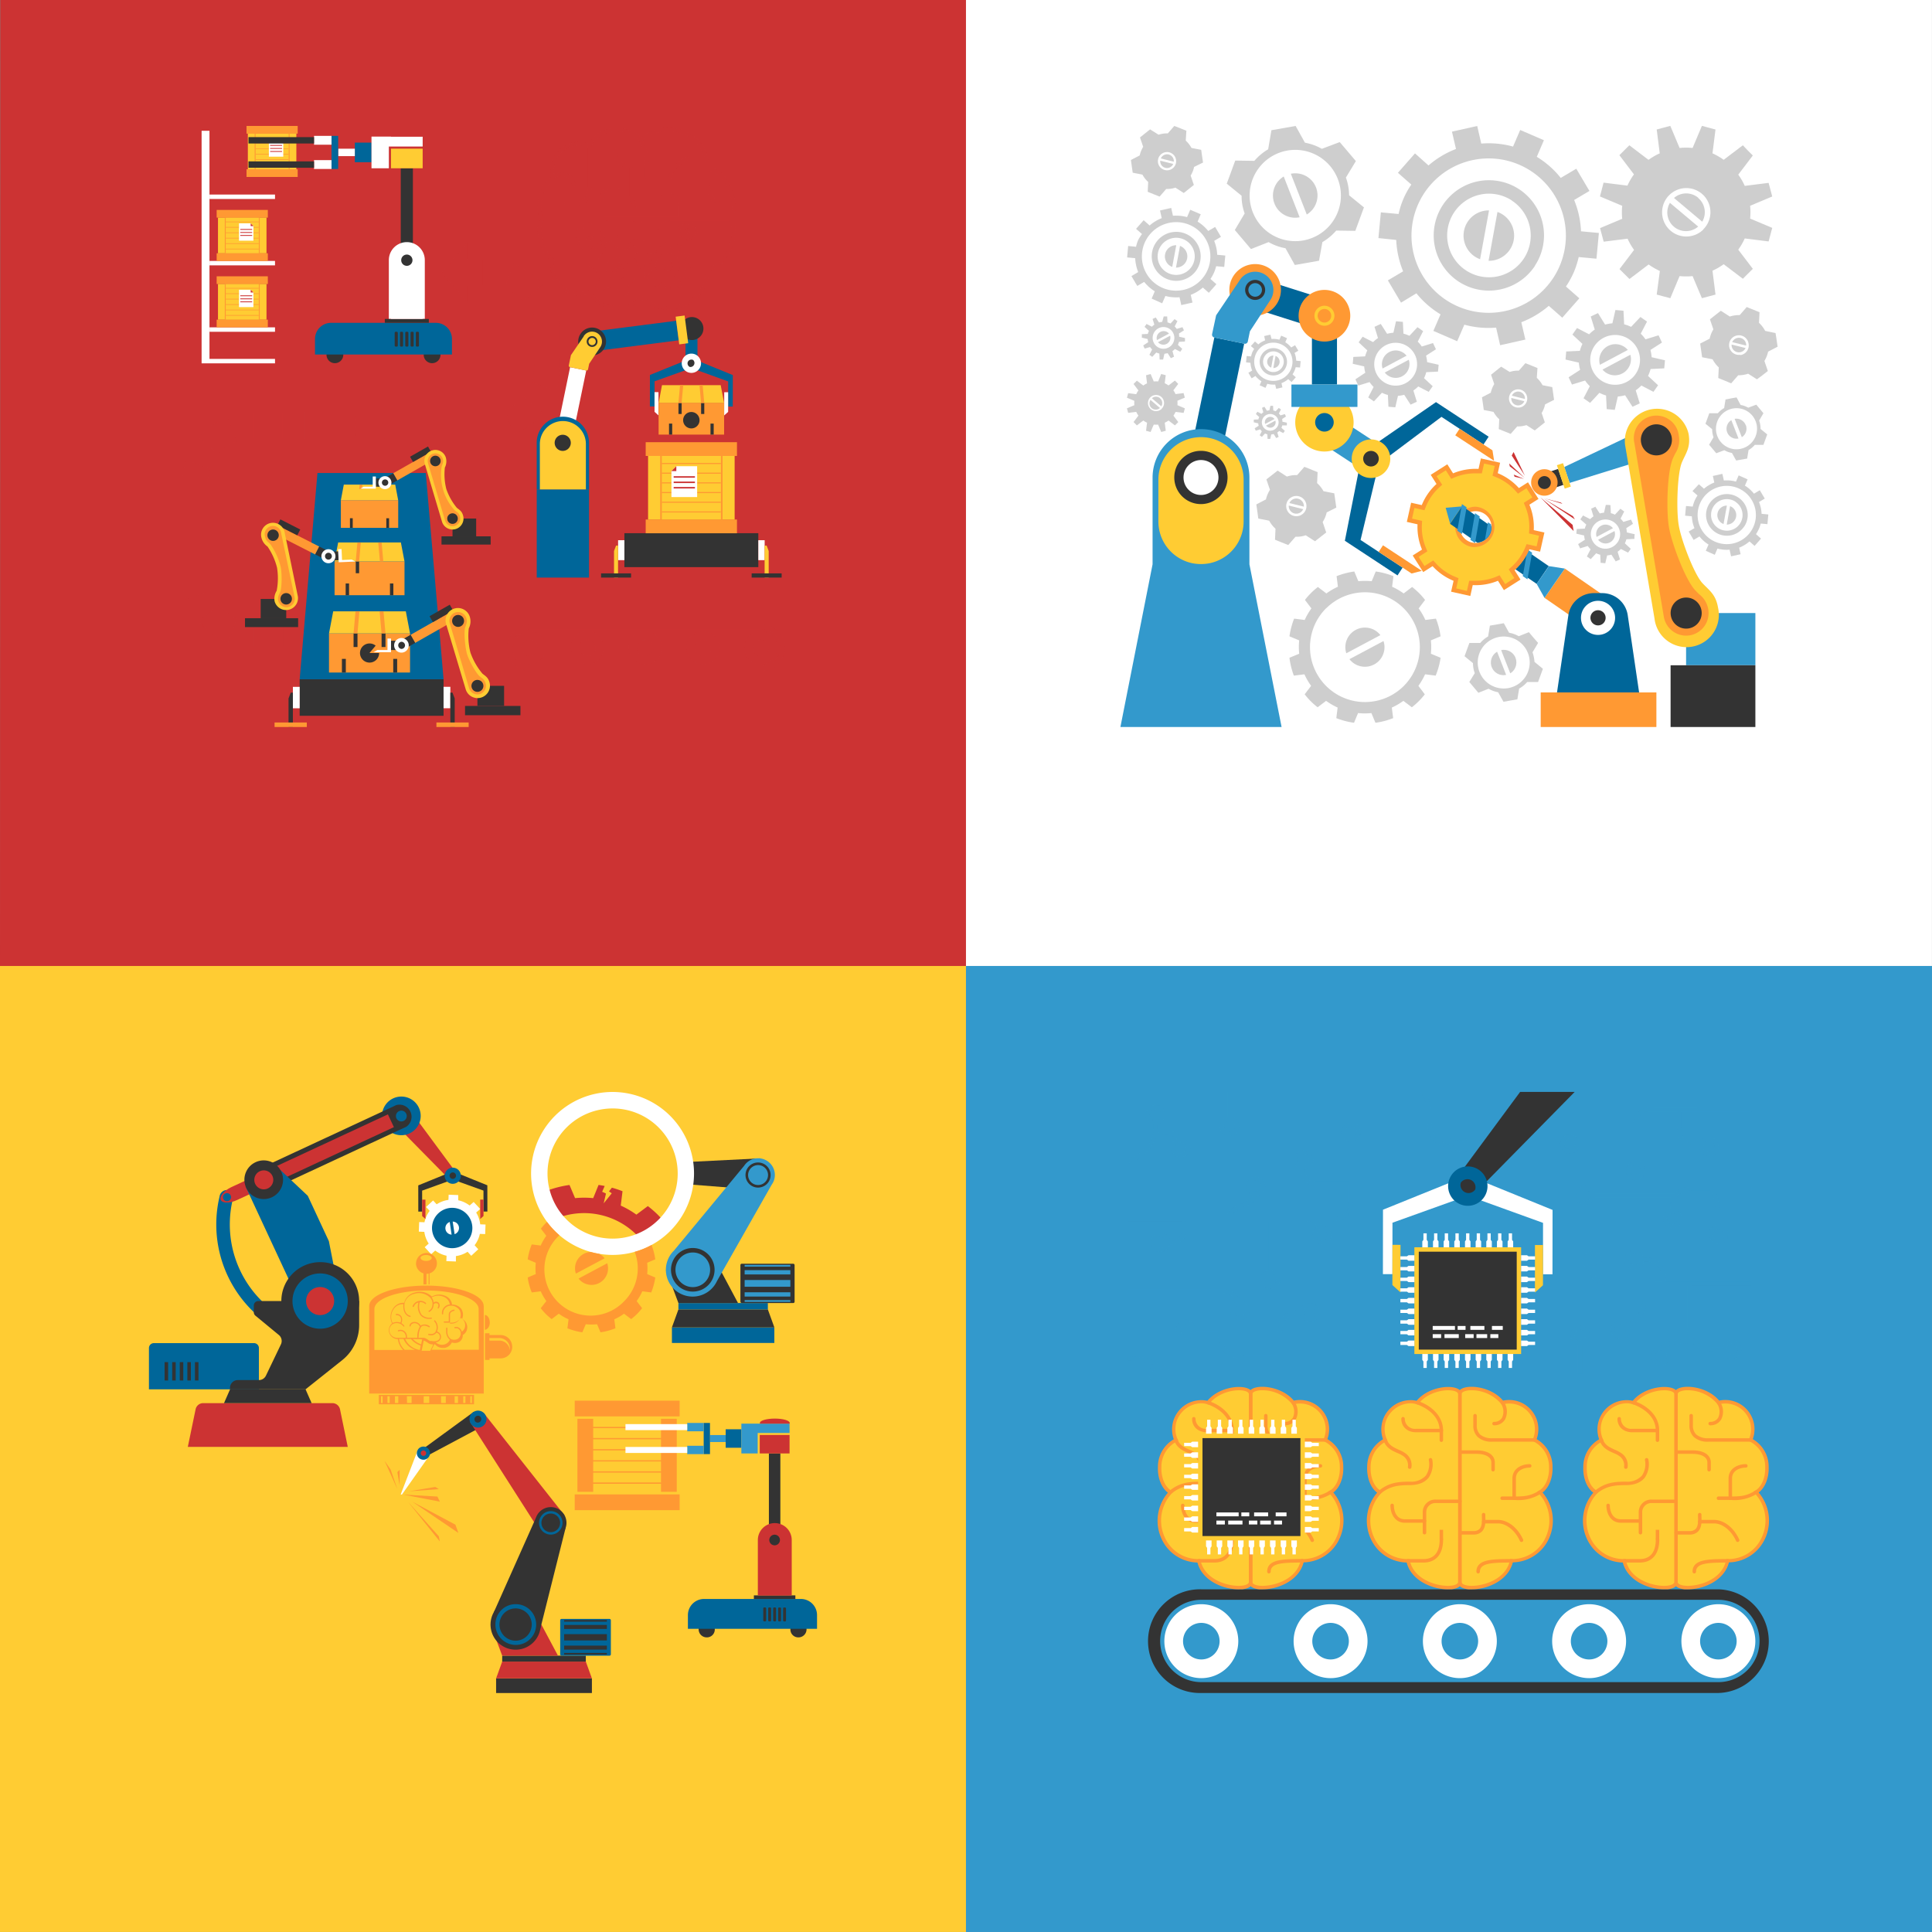 <svg xmlns="http://www.w3.org/2000/svg" viewBox="0 0 478.77 478.77"><rect x="0" y="0" width="478.77" height="478.77" fill="#808080" stroke="none"/><defs><style>.cls-1{isolation:isolate;}.cls-2{fill:#c33;}.cls-10,.cls-13,.cls-3,.cls-4{mix-blend-mode:multiply;}.cls-4{opacity:0.63;}.cls-5{fill:#fff;}.cls-6{fill:#f93;}.cls-7{fill:#fc3;}.cls-8{fill:#333;}.cls-9{fill:#069;}.cls-10{opacity:0.32;}.cls-11{fill:#666;}.cls-12{fill:#39c;}.cls-13{opacity:0.42;}</style></defs><g class="cls-1"><g id="Camada_2" data-name="Camada 2"><g id="Camada_6" data-name="Camada 6"><polygon class="cls-2" points="239.38 239.38 0 239.38 0.07 0 239.38 0 239.38 239.38"/><g class="cls-3"><g class="cls-4"><path class="cls-2" d="M62.82,153.88h7.36v6.37H62.82Zm12.53-45.27H82.7v-6.37H75.35ZM115.8,70.7h3.71V64.33H115.8V60.08l-6.3,7.44L115.8,75ZM70.09,102.24H62.74v6.37h7.35ZM51.48,142.7v-2.48H45.11v2.48a17.52,17.52,0,0,0,1,5.84l6-2.12A11.18,11.18,0,0,1,51.48,142.7Zm2.66,7.24-4.85,4.13a17.62,17.62,0,0,0,7.28,5.09l2.21-6A11.2,11.2,0,0,1,54.14,149.94Zm4.58-40.62-2.25-6a17.73,17.73,0,0,0-7.25,5.14l4.88,4.1A11.23,11.23,0,0,1,58.72,109.32Zm-7.24,18.29H45.11V135h6.37Zm36.48-19h7.35v-6.37H88ZM51.48,119.79a10.86,10.86,0,0,1,.61-3.66l-6-2.08a17.22,17.22,0,0,0-1,5.75v2.56h6.37Zm78.19-45.15,4.85-4.13a17.62,17.62,0,0,0-7.28-5.09l-2.21,6A11.2,11.2,0,0,1,129.67,74.64Zm-15.95,34h7.36v-6.37h-7.36Zm24-32.57-6,2.12a11.19,11.19,0,0,1,.64,3.72v2.48h6.37V81.88A17.53,17.53,0,0,0,137.71,76Zm-5.37,15a11.38,11.38,0,0,1-.61,3.66l6,2.08a17.49,17.49,0,0,0,1-5.75V88.49h-6.37Zm-7.24,10.47,2.24,6a17.66,17.66,0,0,0,7.25-5.14l-4.87-4.1A11.36,11.36,0,0,1,125.1,101.53Zm-24.22.71h-.31v6.37h7.66v-6.37h-7.35Z"/></g></g><rect class="cls-5" x="51.91" y="81.12" width="16.23" height="1.1" transform="translate(120.06 163.34) rotate(180)"/><rect class="cls-5" x="51.91" y="64.67" width="16.23" height="1.1" transform="translate(120.06 130.43) rotate(180)"/><rect class="cls-5" x="51.91" y="48.22" width="16.23" height="1.1" transform="translate(120.06 97.53) rotate(180)"/><polygon class="cls-5" points="51.91 32.41 51.91 88.94 68.15 88.94 68.15 90.04 50.94 90.04 49.96 90.04 49.96 88.94 49.96 32.41 51.91 32.41"/><rect class="cls-6" x="61.1" y="31.21" width="12.68" height="1.91" transform="translate(134.87 64.33) rotate(180)"/><rect class="cls-6" x="61.1" y="41.95" width="12.68" height="1.91" transform="translate(134.87 85.8) rotate(180)"/><rect class="cls-7" x="68.07" y="36.58" width="8.83" height="1.91" transform="translate(110.02 -34.96) rotate(90)"/><rect class="cls-7" x="57.96" y="36.58" width="8.83" height="1.91" transform="translate(99.91 -24.85) rotate(90)"/><rect class="cls-6" x="63.02" y="33.2" width="8.83" height="8.66" transform="translate(104.97 -29.9) rotate(90)"/><rect class="cls-7" x="63.02" y="33.43" width="8.83" height="8.2" transform="translate(104.97 -29.9) rotate(90)"/><path class="cls-6" d="M63.33,34.1h8.2v.15h-8.2Zm0,1.49h8.2v-.15h-8.2Zm0,1.34h8.2v-.14h-8.2Zm0,1.35h8.2v-.15h-8.2Zm0,1.34h8.2v-.15h-8.2Zm0,1.35h8.2v-.15h-8.2Z"/><polygon class="cls-5" points="66.63 38.83 70.2 38.83 70.2 35.22 69.52 34.54 66.63 34.54 66.63 38.83"/><polygon class="cls-2" points="69.52 35.22 70.2 35.22 69.52 34.54 69.52 35.22"/><rect class="cls-2" x="66.94" y="35.93" width="2.95" height="0.21" transform="translate(136.83 72.07) rotate(180)"/><rect class="cls-2" x="66.94" y="36.68" width="2.95" height="0.21" transform="translate(136.83 73.57) rotate(180)"/><rect class="cls-2" x="66.94" y="37.43" width="2.95" height="0.21" transform="translate(136.83 75.07) rotate(180)"/><path class="cls-8" d="M85.07,88A2.08,2.08,0,1,0,83,90,2.08,2.08,0,0,0,85.07,88Z"/><path class="cls-8" d="M105,88A2.08,2.08,0,1,1,107,90,2.08,2.08,0,0,1,105,88Z"/><path class="cls-9" d="M82.06,80H108a4,4,0,0,1,4,4v3.85a0,0,0,0,1,0,0H78.06a0,0,0,0,1,0,0V84A4,4,0,0,1,82.06,80Z"/><rect class="cls-8" x="100.43" y="82.22" width="0.77" height="3.67" rx="0.23" transform="translate(201.63 168.11) rotate(180)"/><rect class="cls-8" x="99.13" y="82.22" width="0.77" height="3.67" rx="0.23" transform="translate(199.02 168.11) rotate(180)"/><rect class="cls-8" x="97.82" y="82.22" width="0.77" height="3.67" rx="0.23" transform="translate(196.4 168.11) rotate(180)"/><rect class="cls-8" x="101.74" y="82.22" width="0.77" height="3.67" rx="0.23"/><rect class="cls-8" x="103.05" y="82.22" width="0.77" height="3.67" rx="0.23"/><rect class="cls-8" x="95.36" y="79.04" width="10.91" height="0.95"/><rect class="cls-8" x="99.31" y="41.7" width="3.01" height="20.25"/><path class="cls-5" d="M100.82,60a4.46,4.46,0,0,0-4.46,4.46V79h8.91V64.48A4.46,4.46,0,0,0,100.82,60Z"/><path class="cls-5" d="M100.82,60.76a3.93,3.93,0,0,0-3.93,3.93V79h7.85V64.69A3.93,3.93,0,0,0,100.82,60.76Z"/><circle class="cls-8" cx="100.82" cy="64.48" r="1.4"/><rect class="cls-7" x="96.89" y="36.84" width="7.85" height="4.86"/><rect class="cls-9" x="87.93" y="35.34" width="4.13" height="4.86"/><rect class="cls-5" x="83.8" y="36.85" width="4.13" height="1.84"/><rect class="cls-9" x="82.15" y="33.67" width="1.65" height="8.2"/><rect class="cls-5" x="77.82" y="33.67" width="4.33" height="2.19"/><rect class="cls-8" x="61.58" y="33.98" width="16.24" height="1.58"/><rect class="cls-5" x="77.82" y="39.68" width="4.33" height="2.19"/><rect class="cls-8" x="61.58" y="39.99" width="16.24" height="1.58"/><polygon class="cls-5" points="96.36 33.85 92.06 33.85 92.06 41.7 96.36 41.7 96.36 36.31 104.74 36.31 104.74 33.85 96.36 33.85"/><path class="cls-2" d="M100.82,32.53c-2.17,0-3.93.51-3.93,1.13v.19h7.85v-.19C104.74,33,103,32.53,100.82,32.53Z"/><rect class="cls-6" x="53.69" y="68.47" width="12.68" height="1.91" transform="translate(120.06 138.85) rotate(180)"/><rect class="cls-6" x="53.69" y="79.21" width="12.68" height="1.91" transform="translate(120.06 160.33) rotate(180)"/><rect class="cls-7" x="60.67" y="73.84" width="8.83" height="1.91" transform="translate(139.88 9.71) rotate(90)"/><rect class="cls-7" x="50.56" y="73.84" width="8.83" height="1.91" transform="translate(129.77 19.82) rotate(90)"/><rect class="cls-6" x="55.62" y="70.46" width="8.83" height="8.66" transform="translate(134.83 14.76) rotate(90)"/><rect class="cls-7" x="55.62" y="70.69" width="8.83" height="8.2" transform="translate(134.83 14.76) rotate(90)"/><path class="cls-6" d="M55.93,71.36h8.2v.15h-8.2Zm0,1.49h8.2V72.7h-8.2Zm0,1.35h8.2v-.15h-8.2Zm0,1.34h8.2v-.15h-8.2Zm0,1.35h8.2v-.15h-8.2Zm0,1.34h8.2v-.15h-8.2Z"/><polygon class="cls-5" points="59.23 76.1 62.8 76.1 62.8 72.48 62.12 71.8 59.23 71.8 59.23 76.1"/><polygon class="cls-2" points="62.12 72.48 62.8 72.48 62.12 71.8 62.12 72.48"/><rect class="cls-2" x="59.54" y="73.2" width="2.95" height="0.21" transform="translate(122.03 146.6) rotate(180)"/><rect class="cls-2" x="59.54" y="73.94" width="2.95" height="0.21" transform="translate(122.03 148.1) rotate(180)"/><rect class="cls-2" x="59.54" y="74.69" width="2.95" height="0.21" transform="translate(122.03 149.59) rotate(180)"/><rect class="cls-6" x="53.69" y="52.02" width="12.68" height="1.91" transform="translate(120.06 105.95) rotate(180)"/><rect class="cls-6" x="53.69" y="62.76" width="12.68" height="1.91" transform="translate(120.06 127.43) rotate(180)"/><rect class="cls-7" x="60.67" y="57.39" width="8.83" height="1.91" transform="translate(123.43 -6.74) rotate(90)"/><rect class="cls-7" x="50.56" y="57.39" width="8.83" height="1.91" transform="translate(113.32 3.37) rotate(90)"/><rect class="cls-6" x="55.62" y="54.01" width="8.83" height="8.66" transform="translate(118.38 -1.69) rotate(90)"/><rect class="cls-7" x="55.62" y="54.24" width="8.83" height="8.2" transform="translate(118.38 -1.69) rotate(90)"/><path class="cls-6" d="M55.93,54.91h8.2v.15h-8.2Zm0,1.49h8.2v-.15h-8.2Zm0,1.35h8.2V57.6h-8.2Zm0,1.34h8.2v-.15h-8.2Zm0,1.35h8.2v-.15h-8.2Zm0,1.34h8.2v-.15h-8.2Z"/><polygon class="cls-5" points="59.23 59.65 62.8 59.65 62.8 56.03 62.12 55.35 59.23 55.35 59.23 59.65"/><polygon class="cls-2" points="62.12 56.03 62.8 56.03 62.12 55.35 62.12 56.03"/><rect class="cls-2" x="59.54" y="56.74" width="2.95" height="0.21" transform="translate(122.03 113.7) rotate(180)"/><rect class="cls-2" x="59.54" y="57.49" width="2.95" height="0.21" transform="translate(122.03 115.2) rotate(180)"/><rect class="cls-2" x="59.54" y="58.24" width="2.95" height="0.21" transform="translate(122.03 116.69) rotate(180)"/><rect class="cls-8" x="74.26" y="168.34" width="35.66" height="9.04"/><rect class="cls-5" x="109.92" y="170.2" width="1.68" height="5.31"/><polygon class="cls-8" points="111.6 180.16 112.68 180.16 112.68 173.09 112.13 171.64 111.6 171.64 111.6 180.16"/><rect class="cls-6" x="108.15" y="179.04" width="7.99" height="1.12"/><rect class="cls-5" x="72.58" y="170.2" width="1.68" height="5.31" transform="translate(146.84 345.72) rotate(180)"/><polygon class="cls-8" points="72.58 180.16 71.5 180.16 71.5 173.09 72.05 171.64 72.58 171.64 72.58 180.16"/><rect class="cls-6" x="68.05" y="179.04" width="7.99" height="1.12" transform="translate(144.08 359.2) rotate(180)"/><polygon class="cls-9" points="109.92 168.34 74.26 168.34 78.67 117.22 105.51 117.22 109.92 168.34"/><rect class="cls-6" x="81.53" y="156.96" width="20.08" height="9.7"/><polygon class="cls-7" points="101.61 156.96 81.53 156.96 82.57 151.5 100.57 151.5 101.61 156.96"/><rect class="cls-8" x="97.45" y="163.28" width="0.97" height="3.38"/><rect class="cls-8" x="94.56" y="156.96" width="0.97" height="3.38"/><polygon class="cls-6" points="95.04 151.5 94.07 151.5 94.56 156.96 95.53 156.96 95.04 151.5"/><rect class="cls-8" x="84.72" y="163.28" width="0.97" height="3.38" transform="translate(170.42 329.94) rotate(180)"/><rect class="cls-8" x="87.61" y="156.96" width="0.97" height="3.38" transform="translate(176.2 317.3) rotate(180)"/><polygon class="cls-6" points="88.1 151.5 89.07 151.5 88.58 156.96 87.61 156.96 88.1 151.5"/><rect class="cls-6" x="82.91" y="139.13" width="17.33" height="8.37"/><polygon class="cls-7" points="100.24 139.13 82.91 139.13 83.8 134.42 99.34 134.42 100.24 139.13"/><rect class="cls-8" x="96.64" y="144.59" width="0.84" height="2.92"/><polygon class="cls-6" points="94.57 134.42 93.73 134.42 94.15 139.13 94.99 139.13 94.57 134.42"/><rect class="cls-8" x="85.66" y="144.59" width="0.84" height="2.92" transform="translate(172.16 292.1) rotate(180)"/><rect class="cls-8" x="88.15" y="139.13" width="0.84" height="2.92" transform="translate(177.15 281.18) rotate(180)"/><polygon class="cls-6" points="88.57 134.42 89.41 134.42 88.99 139.13 88.15 139.13 88.57 134.42"/><rect class="cls-6" x="84.47" y="123.95" width="14.21" height="6.86"/><polygon class="cls-7" points="98.67 123.95 84.47 123.95 85.2 120.09 97.94 120.09 98.67 123.95"/><rect class="cls-8" x="95.73" y="128.43" width="0.69" height="2.39"/><rect class="cls-8" x="86.73" y="128.43" width="0.69" height="2.39" transform="translate(174.14 259.24) rotate(180)"/><polygon class="cls-6" points="89.11 120.09 89.8 120.09 89.7 121.2 89.01 121.2 89.11 120.09"/><rect class="cls-6" x="67.6" y="132.67" width="11.64" height="2.2" transform="translate(78.11 286.3) rotate(-153)"/><rect class="cls-8" x="78.48" y="135.85" width="2.35" height="2.2" transform="translate(88.46 295.13) rotate(-153)"/><rect class="cls-8" x="82.38" y="136.65" width="1.5" height="2.2" transform="translate(172.4 271.61) rotate(177.41)"/><polygon class="cls-5" points="84.64 136.06 84.76 138.78 87.15 138.67 88.1 139.15 84.78 139.3 83.94 139.34 83.9 138.49 83.79 136.1 84.64 136.06"/><rect class="cls-8" x="68.8" y="129.87" width="5.53" height="1.62" transform="translate(76.01 279.61) rotate(-153)"/><path class="cls-5" d="M79.65,137.91a1.74,1.74,0,1,0,1.66-1.81A1.75,1.75,0,0,0,79.65,137.91Z"/><path class="cls-8" d="M80.54,137.87a.85.85,0,1,0,.81-.89A.85.85,0,0,0,80.54,137.87Z"/><rect class="cls-8" x="64.6" y="148.42" width="6.33" height="4.77" transform="translate(135.53 301.62) rotate(180)"/><rect class="cls-8" x="60.71" y="153.19" width="13.17" height="2.2" transform="translate(134.59 308.59) rotate(180)"/><path class="cls-7" d="M68.65,140.67a16.11,16.11,0,0,0-2.36-5.24,3.69,3.69,0,0,1-1.5-2.18,2.95,2.95,0,1,1,5.77-1.19l1.63,7.88,1.63,7.89A2.95,2.95,0,0,1,68.05,149a3.66,3.66,0,0,1,.51-2.59A16.22,16.22,0,0,0,68.65,140.67Z"/><path class="cls-6" d="M71.35,150.44A2.06,2.06,0,0,0,73,148L69.7,132.24a2.06,2.06,0,1,0-4,.83,2.12,2.12,0,0,0,.88,1.38l.37.35a16.43,16.43,0,0,1,2.61,5.69c.3,1.48.35,5-.14,6.27l-.21.47a2.21,2.21,0,0,0-.26,1.61A2.07,2.07,0,0,0,71.35,150.44Z"/><path class="cls-8" d="M72.32,148.14A1.42,1.42,0,1,1,70.64,147,1.42,1.42,0,0,1,72.32,148.14Z"/><path class="cls-8" d="M69.06,132.37A1.41,1.41,0,1,0,68,134,1.4,1.4,0,0,0,69.06,132.37Z"/><rect class="cls-6" x="101.52" y="154.16" width="12.14" height="2.3" transform="translate(-62.74 73.54) rotate(-29.64)"/><rect class="cls-8" x="100.02" y="157.77" width="2.45" height="2.3" transform="translate(-65.35 70.87) rotate(-29.64)"/><rect class="cls-8" x="96.89" y="158.78" width="1.56" height="2.3"/><polygon class="cls-5" points="96.02 158.24 96.02 161.08 93.52 161.08 92.56 161.62 96.02 161.62 96.9 161.62 96.9 160.74 96.9 158.24 96.02 158.24"/><rect class="cls-8" x="106.48" y="151.16" width="5.77" height="1.69" transform="translate(-60.86 73.98) rotate(-29.64)"/><path class="cls-5" d="M101.29,159.92a1.81,1.81,0,1,1-1.81-1.81A1.81,1.81,0,0,1,101.29,159.92Z"/><path class="cls-8" d="M100.37,159.93a.89.89,0,0,1-.89.88.89.89,0,0,1,0-1.77A.89.89,0,0,1,100.37,159.93Z"/><rect class="cls-8" x="118.31" y="169.96" width="6.61" height="4.98"/><rect class="cls-8" x="115.24" y="174.94" width="13.73" height="2.3"/><path class="cls-7" d="M116.58,161.72a16.67,16.67,0,0,1-.41-6,3.83,3.83,0,0,0,.29-2.73,3.07,3.07,0,1,0-5.88,1.75L113,162.8l2.4,8a3.07,3.07,0,0,0,5.89-1.75c-.37-1.23-1-1.51-1.75-2.13A16.76,16.76,0,0,1,116.58,161.72Z"/><path class="cls-6" d="M118.93,172a2.17,2.17,0,0,1-2.68-1.45l-4.79-16.09a2.15,2.15,0,1,1,4.12-1.23,2.3,2.3,0,0,1-.13,1.7c0,.16-.11.32-.16.5-.41,1.31,0,5,.41,6.52s2.17,4.81,3.22,5.69l.42.33a2.23,2.23,0,0,1,1,1.35A2.16,2.16,0,0,1,118.93,172Z"/><path class="cls-8" d="M116.86,169.67a1.48,1.48,0,1,0,1.75-1.15A1.47,1.47,0,0,0,116.86,169.67Z"/><path class="cls-8" d="M112.1,154.29a1.48,1.48,0,1,1,1.84,1A1.48,1.48,0,0,1,112.1,154.29Z"/><rect class="cls-6" x="97.24" y="114.48" width="10.77" height="2.04" transform="translate(-43.69 65.87) rotate(-29.64)"/><rect class="cls-8" x="95.91" y="117.68" width="2.17" height="2.04" transform="translate(-46.01 63.51) rotate(-29.64)"/><rect class="cls-8" x="93.13" y="118.57" width="1.39" height="2.04"/><polygon class="cls-5" points="92.36 118.09 92.36 120.61 90.14 120.61 89.29 121.09 92.36 121.09 93.14 121.09 93.14 120.31 93.14 118.09 92.36 118.09"/><rect class="cls-8" x="101.65" y="111.81" width="5.12" height="1.5" transform="translate(-42.03 66.27) rotate(-29.64)"/><path class="cls-5" d="M97,119.59A1.61,1.61,0,1,1,95.43,118,1.61,1.61,0,0,1,97,119.59Z"/><path class="cls-8" d="M96.22,119.59a.79.79,0,1,1-.79-.79A.78.78,0,0,1,96.22,119.59Z"/><rect class="cls-8" x="112.14" y="128.5" width="5.86" height="4.41"/><rect class="cls-8" x="109.41" y="132.91" width="12.18" height="2.04"/><path class="cls-7" d="M110.6,121.18a14.88,14.88,0,0,1-.36-5.31,3.45,3.45,0,0,0,.26-2.43,2.72,2.72,0,0,0-5.22,1.56l2.12,7.13,2.13,7.14a2.72,2.72,0,1,0,5.22-1.55c-.32-1.09-.88-1.34-1.55-1.89A15.11,15.11,0,0,1,110.6,121.18Z"/><path class="cls-6" d="M112.68,130.32a1.91,1.91,0,0,1-2.37-1.28l-4.25-14.28a1.91,1.91,0,0,1,3.66-1.09,2,2,0,0,1-.12,1.51q-.07.21-.15.45a13,13,0,0,0,3.23,10.83l.37.29A2,2,0,0,1,114,128,1.91,1.91,0,0,1,112.68,130.32Z"/><path class="cls-8" d="M110.86,128.23a1.31,1.31,0,1,0,1.54-1A1.31,1.31,0,0,0,110.86,128.23Z"/><path class="cls-8" d="M106.63,114.59a1.31,1.31,0,0,1,2.51-.75,1.31,1.31,0,1,1-2.51.75Z"/><path class="cls-8" d="M93.09,160a2.37,2.37,0,1,0,.86,1.82H91.57Z"/><g class="cls-3"><g class="cls-4"><path class="cls-2" d="M188.53,156.43a4.1,4.1,0,1,0,4.1,4.1A4.09,4.09,0,0,0,188.53,156.43Zm0,6.12a2,2,0,1,1,2-2A2,2,0,0,1,188.53,162.55Zm-14.32-6.12a4.1,4.1,0,1,0,4.09,4.1A4.1,4.1,0,0,0,174.21,156.43Zm0,6.12a2,2,0,1,1,2-2A2,2,0,0,1,174.21,162.55Zm-14.33-6.12a4.1,4.1,0,1,0,4.09,4.1A4.1,4.1,0,0,0,159.88,156.43Zm0,6.12a2,2,0,1,1,2-2A2,2,0,0,1,159.88,162.55Zm-14.33-6.12a4.1,4.1,0,1,0,4.1,4.1A4.09,4.09,0,0,0,145.55,156.43Zm0,6.12a2,2,0,1,1,2-2A2,2,0,0,1,145.55,162.55Zm-14.33-6.12a4.1,4.1,0,1,0,4.1,4.1A4.09,4.09,0,0,0,131.22,156.43Zm0,6.12a2,2,0,1,1,2-2A2,2,0,0,1,131.22,162.55Zm57.31-7.77H131.22a5.75,5.75,0,0,0,0,11.49h57.31a5.75,5.75,0,1,0,0-11.49Zm0,10.31H131.22a4.57,4.57,0,0,1,0-9.13h57.31a4.57,4.57,0,1,1,0,9.13Z"/></g></g><rect class="cls-9" x="169.88" y="82.02" width="2.96" height="8.28" transform="translate(342.72 172.33) rotate(180)"/><polygon class="cls-9" points="171.33 91.22 180.45 94.52 180.44 100.75 181.59 100.75 181.6 92.95 171.33 88.76 171.33 91.22"/><polygon class="cls-9" points="171.33 91.22 162.21 94.49 162.2 100.72 161.05 100.72 161.06 92.92 171.33 88.76 171.33 91.22"/><polygon class="cls-5" points="179.46 102.95 180.44 102.07 180.44 97.2 179.47 97.19 179.46 102.95"/><polygon class="cls-5" points="163.17 102.93 162.2 102.05 162.2 97.17 163.18 97.18 163.17 102.93"/><path class="cls-5" d="M169.17,89a2.39,2.39,0,1,0,3.19-1.14A2.4,2.4,0,0,0,169.17,89Z"/><path class="cls-8" d="M170.46,89.65a1,1,0,0,0,.46,1.28,1,1,0,0,0,.83-1.74A1,1,0,0,0,170.46,89.65Z"/><path class="cls-8" d="M170.61,84.14a2.85,2.85,0,1,0-1.86-3.58A2.86,2.86,0,0,0,170.61,84.14Z"/><polygon class="cls-9" points="168.2 84.33 167.57 79.5 147.56 82.06 148.19 86.9 168.2 84.33"/><rect class="cls-7" x="165.54" y="80.65" width="6.92" height="2.24" transform="translate(228.31 -96.36) rotate(82.6)"/><rect class="cls-5" x="139.49" y="91.22" width="4.08" height="17.28" transform="translate(259.91 226.31) rotate(-168.32)"/><path class="cls-8" d="M143.85,82.74a3.45,3.45,0,1,0,4.78-1A3.44,3.44,0,0,0,143.85,82.74Z"/><path class="cls-7" d="M144.66,83.35l0-.06A2.44,2.44,0,0,1,148.77,86l0,0L146,90.15l-.28,1.37a.39.39,0,0,1-.46.3l-4-.84a.37.37,0,0,1-.3-.45l.52-2.52Z"/><path class="cls-8" d="M147.47,83.51a1.35,1.35,0,0,1,.38,1.86,1.34,1.34,0,1,1-.38-1.86Zm-1.49.63a.9.9,0,1,0,1.25-.26A.9.9,0,0,0,146,84.14Z"/><path class="cls-9" d="M139.49,103.26a6.48,6.48,0,0,1,6.47,6.48v11.59H133V109.74A6.48,6.48,0,0,1,139.49,103.26Z"/><path class="cls-7" d="M139.49,104.34a5.7,5.7,0,0,1,5.7,5.7v11.29H133.78V110A5.71,5.71,0,0,1,139.49,104.34Z"/><path class="cls-8" d="M137.45,109.74a2,2,0,1,0,2-2A2,2,0,0,0,137.45,109.74Z"/><rect class="cls-8" x="154.73" y="132.13" width="33.19" height="8.41"/><rect class="cls-5" x="187.92" y="133.87" width="1.57" height="4.94"/><polygon class="cls-7" points="189.48 143.13 190.49 143.13 190.49 136.55 189.98 135.2 189.48 135.2 189.48 143.13"/><rect class="cls-8" x="186.27" y="142.09" width="7.43" height="1.04"/><rect class="cls-5" x="153.17" y="133.87" width="1.56" height="4.94" transform="translate(307.9 272.68) rotate(180)"/><polygon class="cls-7" points="153.16 143.13 152.16 143.13 152.16 136.55 152.67 135.2 153.16 135.2 153.16 143.13"/><rect class="cls-8" x="148.95" y="142.09" width="7.43" height="1.04" transform="translate(305.33 285.22) rotate(180)"/><rect class="cls-6" x="160.01" y="109.58" width="22.62" height="3.41"/><rect class="cls-6" x="160.01" y="128.74" width="22.62" height="3.41"/><rect class="cls-7" x="154.42" y="119.16" width="15.76" height="3.41" transform="translate(283.17 -41.44) rotate(90)"/><rect class="cls-7" x="172.47" y="119.16" width="15.76" height="3.41" transform="translate(301.21 -59.48) rotate(90)"/><rect class="cls-6" x="163.45" y="113.13" width="15.76" height="15.46" transform="translate(292.19 -50.46) rotate(90)"/><rect class="cls-7" x="163.45" y="113.54" width="15.76" height="14.64" transform="translate(292.19 -50.46) rotate(90)"/><path class="cls-6" d="M178.64,115H164v-.27h14.63Zm0,2.13H164v.27h14.63Zm0,2.4H164v.27h14.63Zm0,2.4H164v.27h14.63Zm0,2.4H164v.26h14.63Zm0,2.4H164V127h14.63Z"/><polygon class="cls-5" points="172.76 123.18 166.39 123.18 166.39 116.74 167.6 115.53 172.76 115.53 172.76 123.18"/><polygon class="cls-2" points="167.6 116.74 166.38 116.74 167.6 115.53 167.6 116.74"/><rect class="cls-2" x="166.94" y="118.01" width="5.27" height="0.37"/><rect class="cls-2" x="166.94" y="119.34" width="5.27" height="0.37"/><rect class="cls-2" x="166.94" y="120.68" width="5.27" height="0.37"/><rect class="cls-9" x="133.01" y="121.33" width="12.95" height="21.8"/><rect class="cls-6" x="163.21" y="99.86" width="16.23" height="7.84"/><polygon class="cls-7" points="179.44 99.86 163.21 99.86 164.05 95.45 178.6 95.45 179.44 99.86"/><rect class="cls-8" x="176.07" y="104.97" width="0.79" height="2.73"/><rect class="cls-8" x="173.74" y="99.86" width="0.79" height="2.73"/><polygon class="cls-6" points="174.13 95.45 173.34 95.45 173.74 99.86 174.52 99.86 174.13 95.45"/><rect class="cls-8" x="165.79" y="104.97" width="0.79" height="2.73" transform="translate(332.37 212.67) rotate(180)"/><rect class="cls-8" x="168.12" y="99.86" width="0.79" height="2.73" transform="translate(337.04 202.45) rotate(180)"/><polygon class="cls-6" points="168.52 95.45 169.31 95.45 168.91 99.86 168.12 99.86 168.52 95.45"/><circle class="cls-8" cx="171.32" cy="104.13" r="2.04"/><g class="cls-3"><g class="cls-4"><path class="cls-2" d="M158.81,34.17c-1.15-1.56-3.56-2.52-6.19-2.42a7.7,7.7,0,0,0-6.73,3.84,7.08,7.08,0,0,0-9.32,8.14c-3,2.49-3.84,7.25-3.08,9.53a2.5,2.5,0,0,0,.52.92,2.5,2.5,0,0,0-.52.92c-.76,2.27.07,7,3.08,9.53a7.08,7.08,0,0,0,9.32,8.14,7.7,7.7,0,0,0,6.73,3.84c2.63.1,5-.86,6.19-2.42a10.46,10.46,0,0,0,11,1.6A9.8,9.8,0,0,0,175.76,67c4.38-1.15,6.49-6.22,6.49-9.9a8.72,8.72,0,0,0-.05-.9,3.46,3.46,0,0,0-.76-2.06,3.46,3.46,0,0,0,.76-2.06,8.72,8.72,0,0,0,.05-.9c0-3.68-2.11-8.75-6.49-9.9a9.8,9.8,0,0,0-5.9-8.75A10.47,10.47,0,0,0,158.81,34.17Zm.67,20.43a2,2,0,0,1-2.86,0Zm21.88,1.73c.3,2.86-1.22,8.93-6.11,10l-.33.08v.34a8.84,8.84,0,0,1-5.41,8.3A9.64,9.64,0,0,1,159,73.24l-.4-.36-.25.47c-.86,1.54-3.15,2.51-5.7,2.42a6.82,6.82,0,0,1-6.18-3.71l-.17-.37-.38.15a6,6,0,0,1-6.65-1.13,6.37,6.37,0,0,1-2.07-4.54,4.75,4.75,0,0,1,.25-1.55l.1-.29-.24-.18c-2.87-2.18-3.72-6.73-3-8.78.1-.29.31-.77.67-.77h15.3l2.06.73a5.88,5.88,0,0,0,1,1.77l-.41,2.14,1.23.71,1.22.7L157,59.23a5.82,5.82,0,0,0,2,0l1.66,1.42L162,60l1.22-.71-.41-2.14a6.13,6.13,0,0,0,1-1.77l2.06-.72h14.64C180.91,54.6,181.25,55.28,181.36,56.33Zm-11.85-23a8.84,8.84,0,0,1,5.41,8.3V42c0,4.42.08,8.17,3.05,8.17a.43.43,0,1,0,0-.85c-2,0-2.19-2.69-2.2-7.11,4.47,1.34,5.88,7.06,5.59,9.82-.11,1-.45,1.73-.87,1.73H169V50.88a2.75,2.75,0,0,0-.77-2.07,3.25,3.25,0,0,0-1.94-.78V44.88c0-1.59,1.33-3.92,4.25-5.24a.44.44,0,0,0,.25-.39.33.33,0,0,0,0-.17.42.42,0,0,0-.56-.21c-3.28,1.49-4.74,4.09-4.74,6V48l-.79,0-.5,0a.42.42,0,1,0,0,.84h.54c.9,0,2.25-.11,2.95.56a1.93,1.93,0,0,1,.5,1.46v2.88H149.45V50.17c0-1.73.56-3.58,2.11-3.58h1.73a.43.43,0,0,0,0-.85h-1.73c-1.82,0-2.95,1.7-2.95,4.43v3.59H135c-.36,0-.57-.48-.67-.77a5.21,5.21,0,0,1-.22-1.64,9.42,9.42,0,0,1,3.23-7.12,3.43,3.43,0,0,1,3.38-.29,2.15,2.15,0,0,1,1,2,.42.42,0,0,0,.84,0,3,3,0,0,0-1.45-2.69,4.09,4.09,0,0,0-3.76,0,6.1,6.1,0,0,1,1.94-5.61,6,6,0,0,1,6.39-1.22v9.92a4.2,4.2,0,0,1-.92,2.94,3,3,0,0,1-2.23.79h-2.3a.42.42,0,1,0,0,.84h2.3a3.82,3.82,0,0,0,2.83-1,5,5,0,0,0,1.17-3.51V36.23a6.83,6.83,0,0,1,6.14-3.64c2.55-.09,4.84.88,5.7,2.42l.25.47a9.27,9.27,0,0,1,1.16,5.13h-4.34c-2.08,0-2.64-2.1-2.64-3.35a.42.42,0,0,0-.42-.42.42.42,0,0,0-.42.42c0,2,1.08,4.2,3.48,4.2h.51v7c0,2.39,2.18,3.48,4.19,3.48a.43.43,0,1,0,0-.85c-1.24,0-3.34-.55-3.34-2.63v-7h3V44a.43.43,0,0,0,.85,0V41h0v-.15a10.25,10.25,0,0,0-1.36-6A9.62,9.62,0,0,1,169.51,33.35Zm-12,35.52,2.07,0,.18-.87.19-.88L158,66.26a5.13,5.13,0,0,0-.82-2.54l1-1.79-.66-.6-.67-.59-1.68,1.2a5.24,5.24,0,0,0-1.26-.45,5.54,5.54,0,0,0-1.34-.1l-1-1.78-.85.28-.85.28.2,2a5.16,5.16,0,0,0-1.77,2h-2.07l-.18.88-.19.87,1.89.85a5,5,0,0,0,.82,2.53l-1,1.79.66.6.67.6,1.67-1.21a5.07,5.07,0,0,0,2.61.55l1,1.78.85-.27.85-.28-.21-2.05A5.15,5.15,0,0,0,157.48,68.87Zm-5.15.33a2.72,2.72,0,1,1,3.23-2.1A2.73,2.73,0,0,1,152.33,69.2Zm1.8-1.81a1.51,1.51,0,0,1-1.87.5L154,65.47A1.5,1.5,0,0,1,154.13,67.39Zm-.6-2.21-1.69,2.42a1.5,1.5,0,0,1,1.69-2.42Zm10.4-3.41-1-1.3-.41.24-.41.24.61,1.51a4.1,4.1,0,0,0-.62.63l-1.51-.62-.24.42-.24.41,1.29,1a4.84,4.84,0,0,0-.23.85l-1.62.23v1l1.62.23a5.09,5.09,0,0,0,.23.85l-1.29,1,.24.41.24.42,1.51-.62a4.1,4.1,0,0,0,.62.63l-.61,1.51.41.24.41.24,1-1.3a3.94,3.94,0,0,0,.85.23l.22,1.62h1l.22-1.62a4.11,4.11,0,0,0,.85-.23l1,1.3.42-.24.41-.24-.62-1.51a4.69,4.69,0,0,0,.63-.63l1.51.62.24-.42.24-.41-1.29-1a4.25,4.25,0,0,0,.22-.85l1.63-.23v-1l-1.63-.23a4.08,4.08,0,0,0-.22-.85l1.29-1-.24-.41-.24-.42-1.51.62a4.69,4.69,0,0,0-.63-.63l.62-1.51-.41-.24-.42-.24-1,1.3a4.11,4.11,0,0,0-.85-.23L166,59.92h-1l-.22,1.62A3.94,3.94,0,0,0,163.93,61.77Zm4.52,4.08a3,3,0,1,1-3-3A3,3,0,0,1,168.45,65.85Zm-3.94.83,2.16-1.28a1.27,1.27,0,0,1-2.16,1.28Zm.32-1.92a1.28,1.28,0,0,1,1.62.27l-2.16,1.27A1.26,1.26,0,0,1,164.83,64.76ZM147.09,61.1l.61.79.25-.15.25-.14-.37-.92a2.28,2.28,0,0,0,.38-.38l.92.38.14-.26.15-.25-.79-.6a2.35,2.35,0,0,0,.14-.52l1-.14v-.58l-1-.13a2.35,2.35,0,0,0-.14-.52l.79-.61-.15-.25-.14-.25-.92.38a2.28,2.28,0,0,0-.38-.38l.37-.92L148,55.5l-.25-.14-.61.78a2.12,2.12,0,0,0-.51-.13l-.14-1h-.58l-.13,1a2.33,2.33,0,0,0-.52.13l-.61-.78-.25.14-.25.15.37.92a2.67,2.67,0,0,0-.37.38l-.92-.38-.15.25-.14.25.78.61a3.07,3.07,0,0,0-.14.52l-1,.13v.58l1,.14a3.07,3.07,0,0,0,.14.52l-.78.6.14.25.15.26.92-.38a2.67,2.67,0,0,0,.37.38l-.37.92.25.14.25.15.61-.79a2.35,2.35,0,0,0,.52.14l.13,1h.58l.14-1A2.13,2.13,0,0,0,147.09,61.1Zm-1.94-2.48a1,1,0,1,1,1,1A1,1,0,0,1,145.15,58.62Zm1.07.77a.75.75,0,0,1-.81-.57l1.51-.13A.76.76,0,0,1,146.22,59.39Zm.68-1-1.52.13a.8.8,0,0,1,.71-.71A.78.78,0,0,1,146.9,58.43Zm22.81-2.75-.41-.52-.17.1-.17.09.25.62a2,2,0,0,0-.25.25l-.61-.25-.1.17-.1.16.53.41a2,2,0,0,0-.09.35l-.66.09v.38l.66.09a2,2,0,0,0,.09.35l-.53.4.1.17.1.17.61-.25a2,2,0,0,0,.25.25l-.25.62.17.09.17.1.41-.52a1.89,1.89,0,0,0,.34.09l.09.65h.39l.09-.65A1.89,1.89,0,0,0,171,59l.41.52.17-.1.16-.09-.24-.62a2,2,0,0,0,.25-.25l.61.25.1-.17.09-.17L172,58a2,2,0,0,0,.09-.35l.66-.09v-.38l-.66-.09a2,2,0,0,0-.09-.35l.52-.41-.09-.16-.1-.17-.61.25a2,2,0,0,0-.25-.25l.24-.62-.16-.09-.17-.1-.41.52a1.89,1.89,0,0,0-.34-.09l-.09-.66h-.39l-.09.66A1.89,1.89,0,0,0,169.71,55.68Zm1.3,1.66a.68.68,0,0,1-.68.67.67.67,0,1,1,0-1.34A.68.68,0,0,1,171,57.34Zm-1.17.13,1-.09a.51.51,0,0,1-.47.47A.5.5,0,0,1,169.84,57.47Zm.45-.65a.52.52,0,0,1,.54.39l-1,.08A.53.53,0,0,1,170.29,56.82Z"/></g></g><rect class="cls-5" x="239.38" width="239.38" height="239.38"/><g class="cls-10"><path class="cls-11" d="M334.11,46.15a13.89,13.89,0,0,0-.58-2.15L336,39.92l-2-2.36-2-2.35-4.43,1.67a13.17,13.17,0,0,0-4.19-1.52l-2.31-4.15-3,.53-3,.53L314.26,37a13.5,13.5,0,0,0-3.42,2.86l-4.74-.07-1.05,2.89L304,45.51l3.68,3a13,13,0,0,0,.18,2.23,13.59,13.59,0,0,0,.58,2.15L306,57l2,2.36,2,2.36L314.37,60a13.17,13.17,0,0,0,4.19,1.52l2.31,4.15,3-.53,3-.53L327.7,60a13.72,13.72,0,0,0,3.43-2.86l4.73.07,1.06-2.88L338,51.39l-3.68-3A13.06,13.06,0,0,0,334.11,46.15ZM322.93,59.59a11.31,11.31,0,1,1,9.19-13.09A11.31,11.31,0,0,1,322.93,59.59Zm3.19-13.15a5.52,5.52,0,0,1-2.29,6.72l-3.95-10.1A5.51,5.51,0,0,1,326.12,46.44Zm-8-2.7,3.95,10.1a5.5,5.5,0,0,1-3.95-10.1Z"/></g><g class="cls-10"><path class="cls-11" d="M380.11,162.87a9.65,9.65,0,0,0-.33-1.23l1.38-2.32L380,158l-1.12-1.34-2.52,1a7.44,7.44,0,0,0-2.39-.86l-1.31-2.36-1.73.3-1.72.3-.44,2.67a7.62,7.62,0,0,0-1.95,1.62l-2.69,0-.6,1.64-.6,1.65,2.09,1.71a6.78,6.78,0,0,0,.11,1.26,7.19,7.19,0,0,0,.33,1.23L364.11,169l1.12,1.34,1.13,1.34,2.52-1a7.64,7.64,0,0,0,2.38.87l1.32,2.36,1.72-.31,1.72-.3.44-2.66a7.66,7.66,0,0,0,2-1.63l2.69,0,.6-1.64.6-1.64-2.09-1.71A7.85,7.85,0,0,0,380.11,162.87Zm-6.36,7.65a6.44,6.44,0,1,1,5.23-7.45A6.43,6.43,0,0,1,373.75,170.52Zm1.81-7.49a3.15,3.15,0,0,1-1.3,3.83L372,161.11A3.13,3.13,0,0,1,375.56,163ZM371,161.5l2.24,5.74A3.12,3.12,0,0,1,371,161.5Z"/></g><g class="cls-10"><path class="cls-11" d="M436.2,105.21a6,6,0,0,0-.26-1L437,102.4l-.89-1.06-.88-1.06-2,.75a5.94,5.94,0,0,0-1.89-.68l-1-1.87-1.36.24L427.6,99l-.34,2.12a6,6,0,0,0-1.55,1.28l-2.13,0-.47,1.3-.48,1.3,1.66,1.36a5.7,5.7,0,0,0,.08,1,6,6,0,0,0,.26,1l-1.1,1.84.89,1.06.89,1.06,2-.75a5.88,5.88,0,0,0,1.88.68l1.05,1.87,1.36-.24,1.36-.24.35-2.11a5.78,5.78,0,0,0,1.54-1.28l2.14,0,.47-1.3.48-1.3-1.66-1.36A5.7,5.7,0,0,0,436.2,105.21Zm-5,6.05a5.09,5.09,0,1,1,4.14-5.89A5.1,5.1,0,0,1,431.16,111.26Zm1.44-5.92a2.51,2.51,0,0,1-1,3l-1.78-4.55A2.48,2.48,0,0,1,432.6,105.34Zm-3.6-1.22,1.78,4.55a2.48,2.48,0,0,1-1.78-4.55Z"/></g><g class="cls-10"><path class="cls-11" d="M320.63,167.43l2.62-.33a16.11,16.11,0,0,0,1.66,2.86l-1.6,2.1a20.17,20.17,0,0,0,1.5,1.71,18.36,18.36,0,0,0,1.71,1.5l2.1-1.59a16.48,16.48,0,0,0,2.86,1.66l-.33,2.62a18.83,18.83,0,0,0,4.39,1.15l1-2.4a16.64,16.64,0,0,0,3.31,0l1,2.4a18.57,18.57,0,0,0,4.39-1.15l-.33-2.62a15.77,15.77,0,0,0,2.86-1.66l2.1,1.59a17.42,17.42,0,0,0,3.21-3.21l-1.59-2.1a16.11,16.11,0,0,0,1.66-2.86l2.62.33A19.22,19.22,0,0,0,357,163l-2.41-1a16.64,16.64,0,0,0,0-3.31l2.4-1a18.83,18.83,0,0,0-1.15-4.39l-2.62.33a16.48,16.48,0,0,0-1.66-2.86l1.59-2.1a18.36,18.36,0,0,0-1.5-1.71,20.17,20.17,0,0,0-1.71-1.5l-2.1,1.6a15.77,15.77,0,0,0-2.86-1.66l.33-2.62a18.59,18.59,0,0,0-4.39-1.16l-1,2.41a16.64,16.64,0,0,0-3.31,0l-1-2.41a19.36,19.36,0,0,0-4.39,1.16l.33,2.62a16.48,16.48,0,0,0-2.86,1.66l-2.1-1.6a17.42,17.42,0,0,0-3.21,3.21l1.6,2.1a16.48,16.48,0,0,0-1.66,2.86l-2.62-.33a19.36,19.36,0,0,0-1.16,4.39l2.41,1a16.64,16.64,0,0,0,0,3.31l-2.41,1A19.22,19.22,0,0,0,320.63,167.43Zm8-16.67a13.6,13.6,0,1,1,0,19.23A13.6,13.6,0,0,1,328.6,150.76Zm5.78,12.59,8.44-4.49a4.85,4.85,0,0,1-8.44,4.49Zm-.78-1.46a4.86,4.86,0,0,1,8.45-4.5Z"/></g><g class="cls-10"><path class="cls-11" d="M440.51,85.92l-.25-1.7L440,82.53,437.43,82a7.51,7.51,0,0,0-1.53-2l.13-2.63-1.59-.64-1.59-.64-1.74,2a7.43,7.43,0,0,0-1.24.07,7.9,7.9,0,0,0-1.21.28l-2.23-1.43-1.34,1.06-1.35,1.06.85,2.49a7.4,7.4,0,0,0-.92,2.31l-2.35,1.21.24,1.69.24,1.7,2.6.51a7.11,7.11,0,0,0,1.53,2l-.13,2.64,1.59.64L429,95l1.74-2A7.41,7.41,0,0,0,432,92.9a6.89,6.89,0,0,0,1.21-.29L435.39,94,436.74,93l1.35-1.06-.85-2.49a7.6,7.6,0,0,0,.92-2.31Zm-9.25,2a2.43,2.43,0,1,1,2.06-2.75A2.42,2.42,0,0,1,431.26,88Zm-2.15-2.54,3.46.86a1.81,1.81,0,0,1-3.46-.86Zm3.61.26-3.46-.86a1.81,1.81,0,0,1,3.46.86Z"/></g><g class="cls-10"><path class="cls-11" d="M409,86.72l2.85-1.83-.42-.9-.42-.9-3.24,1a9.21,9.21,0,0,0-1.18-1.4l1.56-3-.82-.57-.81-.57L404.2,81a9.12,9.12,0,0,0-1.72-.63L402.32,77l-1-.09-1-.09-.75,3.3a9.28,9.28,0,0,0-1.81.32L396,77.59l-.9.42-.9.42,1,3.24a9.15,9.15,0,0,0-1.4,1.17l-3-1.55-.57.81-.57.81,2.48,2.31a9.38,9.38,0,0,0-.63,1.72l-3.39.16-.08,1-.09,1,3.3.76a9.18,9.18,0,0,0,.32,1.8l-2.85,1.84.42.9.41.9,3.25-1a9.15,9.15,0,0,0,1.17,1.4l-1.55,3,.81.57.81.57,2.31-2.49A9.12,9.12,0,0,0,398,98l.16,3.39,1,.09,1,.09.75-3.31a9.14,9.14,0,0,0,1.81-.31l1.83,2.85.9-.42.9-.42-1-3.24a9.12,9.12,0,0,0,1.4-1.18l3,1.56.57-.81.57-.82-2.49-2.31a9,9,0,0,0,.63-1.71l3.39-.17.09-1,.09-1-3.31-.76A9.26,9.26,0,0,0,409,86.72Zm-3.7,6a6.17,6.17,0,1,1-1.51-8.59A6.18,6.18,0,0,1,405.29,92.73Zm-1.91-6-6.91,3.68a4,4,0,0,1,6.91-3.68Zm.63,1.19a4,4,0,0,1-6.9,3.68Z"/></g><g class="cls-10"><path class="cls-11" d="M353.39,88.13l2.45-1.57-.36-.78-.36-.77-2.79.86a7.72,7.72,0,0,0-1-1.21l1.34-2.6-.7-.49-.7-.49-2,2.14a8,8,0,0,0-1.48-.54l-.14-2.92-.85-.07-.85-.08-.65,2.84a8.21,8.21,0,0,0-1.56.27l-1.57-2.45-.78.36-.77.36.86,2.79a7.79,7.79,0,0,0-1.21,1l-2.6-1.34-.49.7-.49.69,2.14,2a8.23,8.23,0,0,0-.54,1.48l-2.92.14-.07.85-.08.85,2.84.65a7.51,7.51,0,0,0,.28,1.56L335.88,94l.36.77.36.78,2.8-.86a7.14,7.14,0,0,0,1,1.2l-1.34,2.6.7.49.7.49,2-2.14a6.86,6.86,0,0,0,1.47.54l.14,2.92.85.08.85.07.66-2.84a8.25,8.25,0,0,0,1.55-.27l1.58,2.45.77-.36.78-.36-.86-2.79a8.21,8.21,0,0,0,1.21-1l2.59,1.34.49-.7.5-.7-2.15-2a7.34,7.34,0,0,0,.55-1.48l2.91-.14.08-.85.08-.85-2.85-.65A8.21,8.21,0,0,0,353.39,88.13Zm-3.18,5.17a5.31,5.31,0,1,1-1.3-7.39A5.31,5.31,0,0,1,350.21,93.3Zm-1.65-5.15-5.94,3.17a3.42,3.42,0,0,1,5.94-3.17Zm.55,1a3.42,3.42,0,0,1-5.95,3.17Z"/></g><g class="cls-10"><path class="cls-11" d="M292.15,82.66l1.24-.8-.18-.39-.18-.4-1.42.44a4.23,4.23,0,0,0-.51-.61l.68-1.32-.36-.25-.35-.25-1,1.09a4.57,4.57,0,0,0-.75-.28l-.08-1.48-.43,0-.43,0L288,79.77a4.22,4.22,0,0,0-.79.14l-.8-1.24-.39.18-.4.18.44,1.42a3.75,3.75,0,0,0-.61.51l-1.32-.68-.25.36-.25.35,1.09,1a4.35,4.35,0,0,0-.28.76l-1.48.07,0,.43,0,.43,1.44.33a4.22,4.22,0,0,0,.14.79l-1.24.8.18.4.18.39L285,86a3.75,3.75,0,0,0,.51.61l-.68,1.32.36.25.35.25,1-1.08a4.31,4.31,0,0,0,.76.27l.07,1.48.43,0,.43,0,.33-1.44a4.22,4.22,0,0,0,.79-.14l.8,1.24.4-.18.39-.18L290.55,87a3.75,3.75,0,0,0,.61-.51l1.32.68.25-.36.25-.35-1.08-1a4.51,4.51,0,0,0,.27-.75l1.48-.08,0-.43,0-.43-1.44-.33A4.22,4.22,0,0,0,292.15,82.66Zm-1.62,2.62a2.69,2.69,0,1,1-.66-3.75A2.69,2.69,0,0,1,290.53,85.28Zm-.83-2.61-3,1.61a1.74,1.74,0,0,1,3-1.61Zm.27.52a1.74,1.74,0,0,1-3,1.61Z"/></g><g class="cls-10"><path class="cls-11" d="M403,130.89l1.67-1.08-.24-.52-.25-.53-1.9.58a5.36,5.36,0,0,0-.69-.82l.91-1.77-.47-.33-.48-.34-1.36,1.46a5.23,5.23,0,0,0-1-.37l-.1-2-.58-.05-.58,0-.44,1.94a4.7,4.7,0,0,0-1.06.18l-1.08-1.67-.52.25-.53.24.58,1.9a5.36,5.36,0,0,0-.82.69l-1.77-.91-.33.48-.34.47L393.1,130a5.33,5.33,0,0,0-.37,1l-2,.09-.05.58-.05.58,1.94.45a4.9,4.9,0,0,0,.18,1.06l-1.67,1.07.25.53.24.53,1.9-.59a5.36,5.36,0,0,0,.69.82l-.91,1.77.48.34.47.33,1.36-1.46a4.72,4.72,0,0,0,1,.37l.09,2,.58.05.58.06.45-1.94a5.62,5.62,0,0,0,1.06-.19l1.07,1.67.53-.24.53-.25-.59-1.9a5.36,5.36,0,0,0,.82-.69l1.77.91.34-.47.33-.48-1.46-1.36a4.64,4.64,0,0,0,.37-1l2-.1,0-.58.06-.58-1.94-.44A5.35,5.35,0,0,0,403,130.89Zm-2.17,3.52a3.62,3.62,0,1,1-.88-5A3.61,3.61,0,0,1,400.85,134.41Zm-1.12-3.51-4.05,2.16a2.33,2.33,0,0,1,4.05-2.16Zm.38.7a2.33,2.33,0,0,1-4.06,2.16Z"/></g><g class="cls-10"><path class="cls-11" d="M317.73,103.83l.95-.62-.14-.3-.14-.3-1.09.33a3.35,3.35,0,0,0-.39-.47l.52-1-.27-.19-.28-.19-.77.83a3.1,3.1,0,0,0-.58-.21l-.06-1.14-.33,0-.33,0-.25,1.11a3.12,3.12,0,0,0-.61.11l-.62-1-.3.14-.3.14.33,1.09a3.44,3.44,0,0,0-.47.4l-1-.53-.19.28-.2.27.84.78a3,3,0,0,0-.21.57l-1.14.06,0,.33,0,.33,1.11.26a3,3,0,0,0,.11.6l-1,.62.14.3.14.3,1.09-.33a2.93,2.93,0,0,0,.4.47l-.53,1,.28.2.27.19.78-.84a3,3,0,0,0,.57.21l.06,1.14.33,0,.33,0,.26-1.11a3.13,3.13,0,0,0,.6-.1l.62,1,.3-.14.3-.14-.33-1.09a2.86,2.86,0,0,0,.47-.39l1,.52.2-.27.19-.28-.84-.77a3.1,3.1,0,0,0,.21-.58l1.14,0,0-.34,0-.33-1.11-.25A3.11,3.11,0,0,0,317.73,103.83Zm-1.25,2A2.07,2.07,0,1,1,316,103,2.07,2.07,0,0,1,316.48,105.85Zm-.64-2-2.32,1.23a1.33,1.33,0,0,1,2.32-1.23Zm.21.4a1.34,1.34,0,0,1-.63,1.6,1.35,1.35,0,0,1-1.69-.36Z"/></g><g class="cls-10"><path class="cls-11" d="M433.7,51l5.48-2.31L438.73,47l-.45-1.68-5.91.74a15.21,15.21,0,0,0-1.61-2.78l3.61-4.75-1.24-1.23L431.9,36l-4.75,3.6A15.81,15.81,0,0,0,424.37,38l.75-5.91-1.69-.45-1.68-.45-2.31,5.48a15.75,15.75,0,0,0-3.22,0l-2.3-5.48-1.69.45-1.68.45L411.3,38a15.81,15.81,0,0,0-2.78,1.61L403.77,36l-1.24,1.23-1.23,1.23,3.61,4.75A15.21,15.21,0,0,0,403.3,46l-5.92-.74L396.93,47l-.45,1.68L402,51a15.75,15.75,0,0,0,0,3.22l-5.49,2.31.45,1.68.45,1.68,5.92-.74a15.91,15.91,0,0,0,1.61,2.78l-3.61,4.75,1.23,1.23,1.24,1.23,4.75-3.6a16.46,16.46,0,0,0,2.78,1.61L410.55,73l1.68.45,1.69.45,2.3-5.48a15.75,15.75,0,0,0,3.22,0l2.31,5.48,1.68-.45,1.69-.45-.75-5.91a16.46,16.46,0,0,0,2.78-1.61l4.75,3.6,1.23-1.23,1.24-1.23-3.61-4.75a15.91,15.91,0,0,0,1.61-2.78l5.91.74.45-1.68.45-1.68-5.48-2.31A15.75,15.75,0,0,0,433.7,51Zm-11.6,5.88a6,6,0,1,1,0-8.54A6,6,0,0,1,422.1,56.83Zm-8.27-6.61,7,5.88a4.63,4.63,0,0,1-7-5.88Zm7-1.21a4.63,4.63,0,0,1,1,5.88l-7-5.88A4.64,4.64,0,0,1,420.83,49Z"/></g><g class="cls-10"><path class="cls-11" d="M291.77,99.31l1.84-.77-.15-.57-.15-.56-2,.25a4.59,4.59,0,0,0-.54-.93l1.21-1.6-.41-.41-.41-.41-1.6,1.21a4.34,4.34,0,0,0-.93-.54l.25-2-.56-.15-.57-.15L287,94.53a4.88,4.88,0,0,0-1.08,0l-.78-1.84-.56.15L284,93l.25,2a4.88,4.88,0,0,0-.93.54l-1.59-1.21-.41.41-.42.41,1.21,1.6a5.77,5.77,0,0,0-.54.93l-2-.25-.15.56-.15.57,1.84.77a4.88,4.88,0,0,0,0,1.08l-1.84.78.15.56.15.57,2-.25a6.24,6.24,0,0,0,.54.93l-1.21,1.59.42.41.41.42,1.59-1.21a6.24,6.24,0,0,0,.93.54l-.25,2,.57.15.56.15.78-1.83a6.49,6.49,0,0,0,1.08,0l.77,1.83.57-.15.56-.15-.25-2a5.37,5.37,0,0,0,.93-.54l1.6,1.21.41-.42.41-.41L290.78,103a4.88,4.88,0,0,0,.54-.93l2,.25.15-.57.15-.56-1.84-.78A4.88,4.88,0,0,0,291.77,99.31Zm-3.89,2a2,2,0,1,1,0-2.86A2,2,0,0,1,287.88,101.28Zm-2.77-2.21,2.34,2a1.55,1.55,0,0,1-2.34-2Zm2.34-.41a1.55,1.55,0,0,1,.34,2l-2.34-2A1.56,1.56,0,0,1,287.45,98.66Z"/></g><g class="cls-10"><path class="cls-11" d="M369,52.14l-2.22,12.1A6.24,6.24,0,0,1,369,52.14Zm2.09.38-2.21,12.11a6.24,6.24,0,0,0,2.21-12.11Zm9.31,13.33a13.68,13.68,0,1,1-3.93-18.95A13.67,13.67,0,0,1,380.36,65.85Zm-5.75-16.17a10.36,10.36,0,1,0,3,14.35A10.37,10.37,0,0,0,374.61,49.68ZM390,67.49A23.13,23.13,0,0,1,388.06,71l3.32,2.92-4.23,4.81-3.34-2.94A23,23,0,0,1,377,79.85l1,4.3-6.25,1.4-1-4.36a22.7,22.7,0,0,1-7.87-.73l-1.77,4.1L355.2,82l1.78-4.1A22.67,22.67,0,0,1,351,72.69L347.19,75l-3.26-5.52,3.78-2.24A23,23,0,0,1,346,59.46L341.59,59l.6-6.38,4.4.41a20.08,20.08,0,0,1,3.15-7.29l-3.32-2.92,4.23-4.81L354,41a22.86,22.86,0,0,1,6.81-4.08l-1-4.3,6.26-1.4,1,4.36a22.75,22.75,0,0,1,7.88.74l1.77-4.11,5.88,2.54-1.77,4.11a22.32,22.32,0,0,1,5.94,5.23l3.85-2.28,3.26,5.51-3.79,2.24a22.83,22.83,0,0,1,1.7,7.76l4.43.41-.6,6.38-4.4-.41A23.27,23.27,0,0,1,390,67.49ZM376.48,40.82a19.13,19.13,0,1,0,10,25.14A19.13,19.13,0,0,0,376.48,40.82Z"/></g><g class="cls-10"><path class="cls-11" d="M291.49,60.77l-1,5.37a2.77,2.77,0,0,1,1-5.37Zm.93.17-1,5.37a2.77,2.77,0,0,0,1-5.37Zm4.13,5.92a6.07,6.07,0,1,1-1.74-8.41A6.08,6.08,0,0,1,296.55,66.86ZM294,59.68a4.6,4.6,0,1,0,1.32,6.37A4.61,4.61,0,0,0,294,59.68Zm6.83,7.91a10.48,10.48,0,0,1-.86,1.54l1.47,1.3-1.88,2.13-1.48-1.3a10.24,10.24,0,0,1-3,1.81l.43,1.91-2.78.62-.43-1.94a9.94,9.94,0,0,1-3.5-.32L288,75.16,285.39,74l.78-1.82a10,10,0,0,1-2.63-2.32l-1.71,1-1.45-2.44,1.68-1a10.35,10.35,0,0,1-.75-3.44l-2-.19.26-2.83,1.95.19a10.37,10.37,0,0,1,.54-1.69A10.59,10.59,0,0,1,283,58l-1.47-1.29,1.88-2.14,1.48,1.31a10.15,10.15,0,0,1,3-1.82l-.43-1.9,2.78-.63.43,1.94a10.19,10.19,0,0,1,3.5.33l.78-1.82,2.61,1.12-.78,1.82a10.3,10.3,0,0,1,2.63,2.32l1.71-1,1.45,2.45-1.68,1a10.4,10.4,0,0,1,.75,3.45l2,.18-.26,2.83-2-.18A9.71,9.71,0,0,1,300.83,67.59Zm-6-11.84a8.49,8.49,0,1,0,4.42,11.16A8.5,8.5,0,0,0,294.83,55.75Z"/></g><g class="cls-10"><path class="cls-11" d="M315.57,88.1l-.55,3a1.55,1.55,0,0,1,.55-3Zm.52.1-.55,3a1.56,1.56,0,0,0,1.54-1.27A1.54,1.54,0,0,0,316.09,88.2Zm2.3,3.3a3.39,3.39,0,1,1-1-4.69A3.38,3.38,0,0,1,318.39,91.5Zm-1.42-4a2.56,2.56,0,1,0,.73,3.55A2.56,2.56,0,0,0,317,87.5Zm3.81,4.41a6.53,6.53,0,0,1-.48.86l.82.72-1.05,1.19-.83-.73a5.69,5.69,0,0,1-1.68,1L317.8,96l-1.55.35L316,95.3a5.63,5.63,0,0,1-1.95-.19l-.44,1-1.46-.63.44-1a5.73,5.73,0,0,1-1.47-1.3l-.95.57-.81-1.37.94-.55a5.75,5.75,0,0,1-.42-1.92l-1.1-.11.15-1.58,1.09.11a6.54,6.54,0,0,1,.3-1,5.13,5.13,0,0,1,.48-.86l-.82-.72L311,84.62l.82.72a5.93,5.93,0,0,1,1.69-1l-.24-1.06,1.55-.35L315.1,84a5.88,5.88,0,0,1,1.95.18l.44-1,1.45.63-.43,1a5.73,5.73,0,0,1,1.47,1.3l.95-.57.81,1.37-.94.55a5.75,5.75,0,0,1,.42,1.92l1.1.11-.15,1.58L321.08,91A6.54,6.54,0,0,1,320.78,91.91Zm-3.35-6.61a4.74,4.74,0,1,0,2.47,6.23A4.73,4.73,0,0,0,317.43,85.3Z"/></g><g class="cls-10"><path class="cls-11" d="M427.94,125.29l-.83,4.57a2.36,2.36,0,0,1,.83-4.57Zm.79.14L427.9,130a2.36,2.36,0,0,0,.83-4.57Zm3.52,5a5.16,5.16,0,1,1-1.49-7.15A5.17,5.17,0,0,1,432.25,130.46Zm-2.18-6.1a3.91,3.91,0,1,0,1.13,5.41A3.91,3.91,0,0,0,430.07,124.36Zm5.81,6.72a8.89,8.89,0,0,1-.73,1.32l1.25,1.1-1.59,1.81-1.27-1.11a8.73,8.73,0,0,1-2.56,1.55l.36,1.62-2.36.53-.37-1.65a8.6,8.6,0,0,1-3-.28l-.67,1.55-2.22-1,.67-1.55a8.49,8.49,0,0,1-2.24-2l-1.45.86-1.23-2.08,1.43-.84a8.65,8.65,0,0,1-.64-2.93l-1.67-.16.22-2.4,1.66.15a9.51,9.51,0,0,1,.46-1.43,8.89,8.89,0,0,1,.73-1.32l-1.25-1.1L421,120l1.26,1.11a9.05,9.05,0,0,1,2.56-1.54l-.36-1.62,2.36-.53.37,1.65a8.36,8.36,0,0,1,3,.28l.67-1.55,2.22,1-.67,1.54a8.71,8.71,0,0,1,2.24,2l1.45-.86,1.23,2.08-1.43.84a8.65,8.65,0,0,1,.64,2.93l1.67.16-.22,2.4-1.66-.15A8.49,8.49,0,0,1,435.88,131.08ZM430.78,121a7.22,7.22,0,1,0,3.76,9.48A7.22,7.22,0,0,0,430.78,121Z"/></g><g class="cls-10"><path class="cls-11" d="M385.12,99.08l-.23-1.57-.22-1.58-2.41-.47a7,7,0,0,0-1.42-1.82L381,91.2l-1.47-.6L378,90l-1.61,1.85a6.49,6.49,0,0,0-1.16.06,6.77,6.77,0,0,0-1.12.26L372,90.86l-1.25,1-1.25,1,.79,2.32a7,7,0,0,0-.86,2.14l-2.18,1.13.23,1.57.22,1.58,2.41.47a6.82,6.82,0,0,0,1.42,1.82l-.12,2.44,1.48.6,1.48.59,1.61-1.85a6.34,6.34,0,0,0,1.15-.06,8.09,8.09,0,0,0,1.13-.26l2.07,1.32,1.25-1,1.25-1-.79-2.32a6.75,6.75,0,0,0,.85-2.14Zm-8.6,1.9a2.26,2.26,0,1,1,1.92-2.55A2.25,2.25,0,0,1,376.52,101Zm-2-2.36,3.22.8a1.67,1.67,0,0,1-1.94,1A1.69,1.69,0,0,1,374.52,98.62Zm3.36.25-3.22-.81a1.68,1.68,0,0,1,3.22.81Z"/></g><g class="cls-10"><path class="cls-11" d="M298.12,40.28l-.23-1.57-.22-1.58-2.41-.47a7,7,0,0,0-1.42-1.82L294,32.4l-1.47-.6L291,31.21l-1.61,1.85a6.49,6.49,0,0,0-1.16.06,6.77,6.77,0,0,0-1.12.26L285,32.06l-1.25,1-1.25,1,.79,2.32a7,7,0,0,0-.86,2.14l-2.18,1.13.22,1.57.23,1.58,2.41.47a6.82,6.82,0,0,0,1.42,1.82l-.12,2.44,1.48.6,1.47.59L289,46.83a7.45,7.45,0,0,0,1.15-.06,6.9,6.9,0,0,0,1.13-.27l2.07,1.33,1.25-1,1.25-1-.79-2.32a6.75,6.75,0,0,0,.85-2.14Zm-8.6,1.9a2.26,2.26,0,1,1,1.92-2.55A2.26,2.26,0,0,1,289.52,42.18Zm-2-2.36,3.22.8a1.68,1.68,0,0,1-3.22-.8Zm3.36.25-3.22-.81a1.68,1.68,0,0,1,3.22.81Z"/></g><g class="cls-10"><path class="cls-11" d="M331.15,125.79,330.9,124l-.25-1.75-2.68-.53a7.41,7.41,0,0,0-1.58-2l.13-2.72-1.64-.66-1.64-.66-1.8,2.06a7.89,7.89,0,0,0-1.28.06,7.35,7.35,0,0,0-1.25.3l-2.3-1.48-1.39,1.09-1.4,1.09.89,2.58a7.73,7.73,0,0,0-1,2.38L311.33,125l.25,1.75.24,1.75,2.69.53a7.57,7.57,0,0,0,1.57,2l-.12,2.72,1.64.66,1.64.66,1.8-2.06a7.89,7.89,0,0,0,1.28-.06,8.44,8.44,0,0,0,1.25-.3l2.3,1.48,1.39-1.09,1.39-1.09-.88-2.58a7.52,7.52,0,0,0,1-2.39Zm-9.56,2.11a2.51,2.51,0,1,1,2.14-2.84A2.51,2.51,0,0,1,321.59,127.9Zm-2.22-2.62,3.58.89a1.87,1.87,0,0,1-3.58-.89Zm3.74.27-3.58-.89a1.87,1.87,0,0,1,2.16-1.07A1.89,1.89,0,0,1,323.11,125.55Z"/></g><polygon class="cls-12" points="411.29 112.73 388.96 119.67 387.64 115.73 409.81 105.19 411.29 112.73"/><rect class="cls-8" x="384.02" y="116.57" width="2.83" height="4.16" transform="translate(-17.74 127.91) rotate(-18.43)"/><rect class="cls-7" x="386.74" y="114.89" width="1.6" height="6.12" transform="translate(-17.41 128.55) rotate(-18.43)"/><path class="cls-6" d="M385.82,118.52a3.28,3.28,0,1,1-4.15-2.07A3.27,3.27,0,0,1,385.82,118.52Z"/><rect class="cls-12" x="417.83" y="151.92" width="17.17" height="12.93"/><rect class="cls-8" x="413.99" y="164.86" width="21.01" height="15.3"/><path class="cls-7" d="M416,130.1c-.64-3.73-.35-12.95.82-15.58,1-2.31,2.19-3.69,1.63-7a8,8,0,0,0-15.75,2.67l3.65,21.52L410,153.26a8,8,0,1,0,15.75-2.67c-.56-3.28-2.1-4.2-3.84-6.05C419.9,142.45,416.59,133.84,416,130.1Z"/><path class="cls-6" d="M418.77,157.44a5.61,5.61,0,0,1-6.45-4.58l-7.29-43a5.59,5.59,0,1,1,11-1.87,6,6,0,0,1-.86,4.35c-.2.39-.4.8-.6,1.25-1.44,3.24-1.68,12.94-1,17s4.09,13.11,6.53,15.69c.33.35.65.67,1,1a5.92,5.92,0,0,1,2.24,3.82A5.59,5.59,0,0,1,418.77,157.44Z"/><path class="cls-8" d="M414,151.92a3.85,3.85,0,1,0,3.84-3.84A3.84,3.84,0,0,0,414,151.92Z"/><path class="cls-8" d="M406.62,109a3.85,3.85,0,1,0,3.85-3.85A3.85,3.85,0,0,0,406.62,109Z"/><path class="cls-8" d="M384.23,119.06a1.6,1.6,0,1,1-2-1A1.6,1.6,0,0,1,384.23,119.06Z"/><polygon class="cls-2" points="377.89 117.9 374.62 112.89 375.08 112.01 377.89 117.9"/><polygon class="cls-2" points="377.83 118.42 374.14 115.57 374 114.86 377.83 118.42"/><polygon class="cls-2" points="375.34 118.14 375.12 117.61 377.63 118.67 375.34 118.14"/><polygon class="cls-2" points="382.41 123.48 390.28 128.72 389.8 127.92 382.41 123.48"/><polygon class="cls-2" points="382.72 123.49 387.19 124.85 386.81 124.55 382.72 123.49"/><polygon class="cls-2" points="381.7 123.23 389.71 130.07 389.96 131.59 381.7 123.23"/><path class="cls-9" d="M380.8,144.69l3-4.4-5.16-3.56a14.43,14.43,0,0,1-3.13,4.33Z"/><polygon class="cls-12" points="378.52 136.16 379.67 136.96 378.52 143.57 377.36 142.77 378.52 136.16"/><path class="cls-6" d="M379,136.12a14.21,14.21,0,0,1-3.67,5.19l1.47,2.32-4.12,2.61-1.47-2.32a14.3,14.3,0,0,1-6.25,1.07l-.6,2.7-4.76-1.06.61-2.7a14.36,14.36,0,0,1-5.2-3.63l-2.32,1.47-2.61-4.11,2.31-1.47a14.37,14.37,0,0,1-1.11-6.26l-2.65-.6,1.06-4.75,2.64.59a14.23,14.23,0,0,1,3.65-5.24l-1.43-2.26,4.11-2.61,1.43,2.24a14.32,14.32,0,0,1,6.31-1.1l.58-2.6,4.76,1.07-.58,2.59a14.33,14.33,0,0,1,5.24,3.69l2.25-1.43,2.61,4.12L379,125.07a14.24,14.24,0,0,1,1.08,6.3l2.64.59-1.07,4.75Zm-9.47-4.66a3.94,3.94,0,1,0-4.71,3A3.93,3.93,0,0,0,369.5,131.46Z"/><path class="cls-7" d="M360.87,145.81l.56-2.53-.84-.35a13.17,13.17,0,0,1-4.8-3.36l-.62-.68L353,140.27,351.55,138l2.17-1.38-.36-.84a13.2,13.2,0,0,1-1-5.79l.05-.91-2.49-.56.59-2.64,2.48.56.34-.85a13.28,13.28,0,0,1,3.38-4.85l.68-.62L356,118l2.29-1.45,1.34,2.11.84-.36a13.25,13.25,0,0,1,5.16-1l.68,0,.91,0,.55-2.43,2.64.59-.55,2.43.85.34a13.36,13.36,0,0,1,4.85,3.41l.61.69,2.11-1.34,1.45,2.28-2.12,1.34.35.85a13.16,13.16,0,0,1,1,5.82l-.05.92,2.47.55-.59,2.64-2.48-.55-.35.84a13.24,13.24,0,0,1-3.4,4.8l-.68.61,1.38,2.17L373,144.74l-1.39-2.18-.84.36a13.24,13.24,0,0,1-5.09,1l-.68,0-.92,0-.56,2.53Zm4.78-20.24a5.06,5.06,0,0,0-4.9,3.93,5,5,0,0,0,3.81,6,5,5,0,1,0,1.09-9.93Z"/><rect class="cls-6" x="388.24" y="140.65" width="8.83" height="17.96" transform="translate(46.15 387.34) rotate(-55.31)"/><polygon class="cls-12" points="387.78 140.9 385.26 144.53 382.75 148.17 380.8 144.69 382.32 142.49 383.84 140.29 387.78 140.9"/><polygon class="cls-12" points="362.28 125.49 360.82 127.61 359.35 129.73 358.25 125.83 362.28 125.49"/><path class="cls-9" d="M364.43,126.86l-2.09-1.45-3,4.4,2.55,1.77,4.22,2.92a3.93,3.93,0,0,0,3.43-3,4.09,4.09,0,0,0,.08-1Z"/><path class="cls-12" d="M369.5,131.46a3.91,3.91,0,0,0,0-1.52l-.76-.52-.75,4.3A3.92,3.92,0,0,0,369.5,131.46Z"/><polygon class="cls-12" points="365.53 127.17 366.69 127.97 365.53 134.58 364.38 133.78 365.53 127.17"/><polygon class="cls-12" points="362.28 124.92 363.44 125.72 362.29 132.33 361.13 131.53 362.28 124.92"/><path class="cls-9" d="M402.37,174a7.46,7.46,0,0,0,4-1.17l-3-20.37a6.4,6.4,0,0,0-6.34-5.48H395a6.4,6.4,0,0,0-6.34,5.48L385.49,174Z"/><circle class="cls-5" cx="396.01" cy="153.11" r="4.23"/><path class="cls-8" d="M394.13,153.11a1.88,1.88,0,1,0,1.88-1.89A1.88,1.88,0,0,0,394.13,153.11Z"/><rect class="cls-6" x="381.8" y="171.59" width="28.67" height="8.57"/><rect class="cls-12" x="330.33" y="100.21" width="7.5" height="18.86" transform="translate(608.88 -109.71) rotate(123.23)"/><path class="cls-7" d="M321.68,101.55a7.23,7.23,0,1,0,9.63-3.42A7.24,7.24,0,0,0,321.68,101.55Z"/><path class="cls-9" d="M326.13,103.67a2.3,2.3,0,1,0,3.07-1.09A2.3,2.3,0,0,0,326.13,103.67Z"/><polygon class="cls-9" points="341.69 114.94 357.21 103.3 367.63 110.15 368.9 108.22 355.85 99.65 337.58 112.25 341.69 114.94"/><polygon class="cls-9" points="341.69 114.94 337.16 133.81 347.58 140.66 346.32 142.59 333.27 134.01 337.58 112.25 341.69 114.94"/><polygon class="cls-6" points="370.26 114.2 369.85 111.6 361.7 106.25 360.63 107.88 370.26 114.2"/><polygon class="cls-6" points="352.35 141.46 349.8 142.12 341.65 136.76 342.72 135.13 352.35 141.46"/><path class="cls-7" d="M335.67,116.16a4.78,4.78,0,1,0,1.59-6.57A4.78,4.78,0,0,0,335.67,116.16Z"/><path class="cls-8" d="M338.1,114.68a1.93,1.93,0,1,0,.64-2.66A1.93,1.93,0,0,0,338.1,114.68Z"/><rect class="cls-9" x="325.11" y="79.02" width="6.21" height="16.27"/><rect class="cls-9" x="297.63" y="84.04" width="7.55" height="31.99" transform="translate(576.3 259.04) rotate(-168.32)"/><polygon class="cls-9" points="330.38 82.69 332.12 75.34 308.96 68 307.23 75.34 330.38 82.69"/><path class="cls-6" d="M305.69,68.33a6.39,6.39,0,1,0,8.86-1.84A6.4,6.4,0,0,0,305.69,68.33Z"/><path class="cls-12" d="M307.2,69.46l.06-.1a4.52,4.52,0,0,1,7.55,5l-.07.09-5,7.65-.52,2.53a.71.71,0,0,1-.84.55l-7.45-1.54a.72.72,0,0,1-.45-.3.73.73,0,0,1-.11-.54l1-4.67Z"/><path class="cls-8" d="M312.4,69.77a2.48,2.48,0,1,1-3.43.71A2.48,2.48,0,0,1,312.4,69.77Zm-2.76,1.15a1.68,1.68,0,1,0,2.32-.48A1.68,1.68,0,0,0,309.64,70.92Z"/><path class="cls-6" d="M322.86,74.73a6.4,6.4,0,1,0,8.86-1.84A6.4,6.4,0,0,0,322.86,74.73Z"/><path class="cls-7" d="M329.57,76.17a2.48,2.48,0,1,1-3.43.71A2.48,2.48,0,0,1,329.57,76.17Zm-2.76,1.15a1.68,1.68,0,1,0,2.32-.48A1.68,1.68,0,0,0,326.81,77.32Z"/><path class="cls-12" d="M297.62,106.34a12,12,0,0,1,12,12v21.46h-24V118.33A12,12,0,0,1,297.62,106.34Z"/><path class="cls-7" d="M297.62,108.33a10.56,10.56,0,0,1,10.56,10.56v10.34a10.56,10.56,0,1,1-21.12,0V118.89A10.56,10.56,0,0,1,297.62,108.33Z"/><path class="cls-8" d="M291,118.33a6.6,6.6,0,1,0,6.6-6.61A6.59,6.59,0,0,0,291,118.33Z"/><path class="cls-5" d="M293.29,118.33a4.33,4.33,0,1,0,4.33-4.33A4.33,4.33,0,0,0,293.29,118.33Z"/><polygon class="cls-12" points="277.65 180.16 317.59 180.16 309.61 139.79 285.63 139.79 277.65 180.16"/><rect class="cls-12" x="320.03" y="95.29" width="16.36" height="5.55"/><rect class="cls-7" y="239.38" width="239.38" height="239.38"/><g class="cls-3"><path class="cls-7" d="M111.39,393.31v14.52a2.6,2.6,0,0,1-2.64,2.57H48.93a2.6,2.6,0,0,1-2.64-2.57V393.31c0-5.14,6.17-10.35,6.17-10.35s4.83-10.74,6.13-11.83c1.48-1.22,10.81-2.35,20.25-2.35s18.78,1.13,20.25,2.35c1.31,1.09,6.14,11.83,6.14,11.83S111.39,388.17,111.39,393.31Zm-32.55-13a186.66,186.66,0,0,1,21.43,1.13,1.56,1.56,0,0,0,1.61-2.21c-1.56-3.3-3.21-6.55-3.79-7-1.19-1-9.86-2.18-19.25-2.18s-18.06,1.17-19.25,2.18c-.58.49-2.23,3.74-3.78,7a1.53,1.53,0,0,0,.15,1.58,1.55,1.55,0,0,0,1.45.63A186.93,186.93,0,0,1,78.84,380.35Zm30,12.61s-.71-3.11-2-3.77c-1-.53-5,.27-6.72.66a1.56,1.56,0,0,0-1.11,1L97.34,395A61.48,61.48,0,0,0,108.82,393Zm-5.74,9.84a2.37,2.37,0,1,0,2.37,2.37A2.37,2.37,0,0,0,103.08,402.8ZM60.35,395l-1.64-4.22a1.6,1.6,0,0,0-1.11-1c-1.73-.39-5.68-1.19-6.72-.66-1.3.66-2,3.77-2,3.77A61.6,61.6,0,0,0,60.35,395Zm18.49,8.62h-14v2.64c0,1.47.53,2.79,2.78,2.79h22.5c2.25,0,2.79-1.32,2.79-2.79v-2.64Zm-26.6,1.52a2.37,2.37,0,1,0,2.36-2.37A2.37,2.37,0,0,0,52.24,405.17ZM95,392.46a.84.84,0,0,0-.73-.44H63.38a.82.82,0,0,0-.73.44.84.84,0,0,0,0,.85,10.82,10.82,0,0,0,9.15,5.31h14A10.81,10.81,0,0,0,95,393.31.81.81,0,0,0,95,392.46Z"/></g><polygon class="cls-8" points="119.57 353.46 105.64 360.88 104.59 359.22 117.38 349.88 119.57 353.46"/><polygon class="cls-5" points="106.38 360.75 99.59 370.38 99.3 370.33 103.58 359.23 106.38 360.75"/><rect class="cls-8" x="122.95" y="415.92" width="23.74" height="3.62" transform="translate(269.63 835.47) rotate(180)"/><polygon class="cls-2" points="122.94 415.92 146.68 415.92 145.17 411.76 124.45 411.76 122.94 415.92"/><rect class="cls-8" x="124.45" y="410.29" width="20.72" height="1.47"/><polygon class="cls-2" points="121.56 402.58 134.16 402.58 138.27 410.29 124.45 410.29 121.56 402.58"/><polygon class="cls-2" points="139.9 375.52 119.87 350.15 116.44 352.31 132.61 377.61 139.9 375.52"/><path class="cls-8" d="M121.56,402.58a6.22,6.22,0,1,0,6.21-6.21A6.21,6.21,0,0,0,121.56,402.58Z"/><path class="cls-8" d="M132.6,377.37a3.89,3.89,0,1,0,3.89-3.89A3.89,3.89,0,0,0,132.6,377.37Z"/><path class="cls-9" d="M116.9,350.26a2.1,2.1,0,1,0,3-.11A2.09,2.09,0,0,0,116.9,350.26Z"/><path class="cls-8" d="M117.82,351.11a.85.85,0,0,0,0,1.2.84.84,0,0,0,1.2-.05.85.85,0,0,0,0-1.2A.84.84,0,0,0,117.82,351.11Z"/><polygon class="cls-8" points="140.15 378.68 133.9 403.59 122.4 399.48 132.79 376.17 140.15 378.68"/><rect class="cls-9" x="138.81" y="401.17" width="12.56" height="9.12" rx="0.33" transform="translate(290.19 811.47) rotate(180)"/><path class="cls-9" d="M127.77,397.53a5.05,5.05,0,1,1-5,5.05A5,5,0,0,1,127.77,397.53Zm-4,5.05a4,4,0,1,0,4-4A4,4,0,0,0,123.77,402.58Z"/><path class="cls-9" d="M136.49,374.47a2.91,2.91,0,1,1-2.91,2.9A2.91,2.91,0,0,1,136.49,374.47Zm-2.31,2.9a2.31,2.31,0,1,0,2.31-2.3A2.3,2.3,0,0,0,134.18,377.37Z"/><rect class="cls-8" x="139.8" y="407.8" width="10.59" height="0.99" transform="translate(290.19 816.59) rotate(180)"/><rect class="cls-8" x="139.8" y="409.61" width="10.59" height="0.41" transform="translate(290.19 819.63) rotate(180)"/><rect class="cls-8" x="139.8" y="402.67" width="10.59" height="0.99" transform="translate(290.19 806.34) rotate(180)"/><rect class="cls-8" x="139.8" y="401.44" width="10.59" height="0.41" transform="translate(290.19 803.3) rotate(180)"/><rect class="cls-8" x="139.8" y="404.95" width="10.59" height="1.56" transform="translate(290.19 811.47) rotate(180)"/><path class="cls-9" d="M103.73,359a1.63,1.63,0,1,0,2.31-.09A1.63,1.63,0,0,0,103.73,359Z"/><path class="cls-2" d="M104.44,359.66a.66.66,0,0,0,1,.9.66.66,0,1,0-1-.9Z"/><polygon class="cls-6" points="99.94 370.38 108.39 370.86 109 372.12 99.94 370.38"/><polygon class="cls-6" points="101.37 369.56 107.87 368.48 108.74 369.02 101.37 369.56"/><polygon class="cls-6" points="98.47 364.81 99.03 364.23 99.03 368.09 98.47 364.81"/><polygon class="cls-6" points="101.07 372.12 109 382 108.74 380.71 101.07 372.12"/><polygon class="cls-6" points="98.47 369.02 95.3 362 96.8 364.16 98.47 369.02"/><polygon class="cls-6" points="102.15 372.12 112.86 377.84 113.59 379.88 102.15 372.12"/><path class="cls-6" d="M168.42,347.1V351h-26V347.1Zm-26,27.13h26v-3.91h-26ZM147,351.6v2h16.8v-2h3.91v18.09h-3.91v-2H147v2h-3.91V351.6H147Zm16.8,13.33H147v2.44h16.8Zm0-2.76H147v2.45h16.8Zm0-2.75H147v2.45h16.8Zm0-2.76H147v2.45h16.8ZM147,353.91v2.45h16.8v-2.45Z"/><path class="cls-8" d="M177.13,403.76a2,2,0,1,0-1.95,2A1.95,1.95,0,0,0,177.13,403.76Z"/><path class="cls-8" d="M195.87,403.76a2,2,0,1,1,1.95,2A1.95,1.95,0,0,1,195.87,403.76Z"/><path class="cls-9" d="M174.53,396.24h23.94a4,4,0,0,1,4,4v3.39a0,0,0,0,1,0,0h-32a0,0,0,0,1,0,0v-3.39A4,4,0,0,1,174.53,396.24Z"/><rect class="cls-8" x="191.6" y="398.35" width="0.72" height="3.46" rx="0.23" transform="translate(383.92 800.15) rotate(180)"/><rect class="cls-8" x="190.37" y="398.35" width="0.72" height="3.46" rx="0.23" transform="translate(381.46 800.15) rotate(180)"/><rect class="cls-8" x="189.14" y="398.35" width="0.72" height="3.46" rx="0.23" transform="translate(379 800.15) rotate(180)"/><rect class="cls-8" x="192.83" y="398.35" width="0.72" height="3.46" rx="0.23"/><rect class="cls-8" x="194.06" y="398.35" width="0.72" height="3.46" rx="0.23"/><rect class="cls-8" x="186.82" y="395.35" width="10.28" height="0.9"/><rect class="cls-8" x="190.54" y="360.18" width="2.84" height="19.07"/><path class="cls-2" d="M192,377.44a4.2,4.2,0,0,0-4.2,4.19v13.72h8.4V381.63A4.2,4.2,0,0,0,192,377.44Z"/><path class="cls-2" d="M192,378.14a3.69,3.69,0,0,0-3.69,3.69v13.52h7.39V381.83A3.7,3.7,0,0,0,192,378.14Z"/><path class="cls-8" d="M193.28,381.63a1.32,1.32,0,1,1-1.32-1.32A1.33,1.33,0,0,1,193.28,381.63Z"/><rect class="cls-2" x="188.27" y="355.6" width="7.39" height="4.58"/><rect class="cls-9" x="179.83" y="354.19" width="3.89" height="4.58"/><rect class="cls-12" x="175.94" y="355.62" width="3.89" height="1.73"/><rect class="cls-9" x="174.38" y="352.62" width="1.56" height="7.72"/><rect class="cls-12" x="170.3" y="352.62" width="4.08" height="2.07"/><rect class="cls-5" x="155" y="352.91" width="15.3" height="1.49"/><rect class="cls-12" x="170.3" y="358.28" width="4.08" height="2.07"/><rect class="cls-5" x="155" y="358.57" width="15.3" height="1.49"/><polygon class="cls-12" points="187.76 352.79 183.72 352.79 183.72 360.18 187.76 360.18 187.76 355.11 195.66 355.11 195.66 352.79 187.76 352.79"/><path class="cls-2" d="M192,351.54c-2,0-3.69.48-3.69,1.07v.18h7.39v-.18C195.66,352,194,351.54,192,351.54Z"/><path class="cls-5" d="M103.79,305.21l.09-2.37,1.31.05a7,7,0,0,1,1.29-2.83l-.89-.95,1.74-1.62.88.95a7,7,0,0,1,2.92-1.09l.05-1.29,2.37.09,0,1.29a7,7,0,0,1,2.83,1.3l1-.88,1.62,1.74-1,.88A7,7,0,0,1,119,303.4l1.32.05-.09,2.37-1.32-.05a6.91,6.91,0,0,1-1.3,2.81l.91,1-1.74,1.62-.91-1a7.06,7.06,0,0,1-2.89,1.07l0,1.34-2.37-.09.05-1.34a7.07,7.07,0,0,1-2.81-1.28l-1,.91-1.61-1.74,1-.9a7,7,0,0,1-1.09-2.9Z"/><path class="cls-9" d="M111.88,309.31a5,5,0,1,0-4.82-5.19A5,5,0,0,0,111.88,309.31Z"/><path class="cls-5" d="M113.73,304.08a1.61,1.61,0,0,1-1.08,1.76l-.47-3.12A1.6,1.6,0,0,1,113.73,304.08Z"/><path class="cls-5" d="M110.39,304.58a1.61,1.61,0,0,1,1.06-1.76l.46,3.13A1.6,1.6,0,0,1,110.39,304.58Z"/><polygon class="cls-2" points="97.59 278.27 111.09 291.99 112.92 290.43 101.45 274.9 97.59 278.27"/><polygon class="cls-8" points="112.21 292.31 104.61 295.05 104.62 300.25 103.66 300.25 103.65 293.75 112.2 290.26 112.21 292.31"/><polygon class="cls-8" points="112.21 292.31 119.81 295.04 119.82 300.23 120.78 300.23 120.77 293.73 112.2 290.26 112.21 292.31"/><polygon class="cls-2" points="105.43 302.08 104.62 301.35 104.61 297.29 105.43 297.29 105.43 302.08"/><polygon class="cls-2" points="119.01 302.07 119.82 301.33 119.81 297.27 119 297.27 119.01 302.07"/><path class="cls-9" d="M114,290.49a2,2,0,1,1-2.65-.94A2,2,0,0,1,114,290.49Z"/><path class="cls-8" d="M112.93,291a.8.8,0,1,1-1.07-.38A.8.8,0,0,1,112.93,291Z"/><path class="cls-9" d="M104.17,275.66a4.79,4.79,0,1,1-5.59-3.84A4.79,4.79,0,0,1,104.17,275.66Z"/><path class="cls-9" d="M57.66,297.31a26.68,26.68,0,0,0,18,31.58c-.34,1.06-.67,2.13-1,3.19A30,30,0,0,1,54.4,296.54a1.86,1.86,0,0,1,2.17-1.61A2,2,0,0,1,57.66,297.31Z"/><path class="cls-8" d="M98.21,273.85,66.94,288.39l2.49,5.36,31.27-14.54a3,3,0,0,0-2.49-5.36Z"/><path class="cls-2" d="M57.3,294.2l38.83-18.05,1.48,3.17L58.77,297.37c-1.83.86-3.65.84-4.06,0S55.46,295.06,57.3,294.2Z"/><path class="cls-9" d="M38.13,332.84H62.94a1.22,1.22,0,0,1,1.22,1.22v10.23a0,0,0,0,1,0,0H36.91a0,0,0,0,1,0,0V334.06A1.22,1.22,0,0,1,38.13,332.84Z"/><path class="cls-9" d="M100.67,276a1.34,1.34,0,1,1-1.78-.65A1.33,1.33,0,0,1,100.67,276Z"/><path class="cls-2" d="M84.26,349.25a1.94,1.94,0,0,0-1.9-1.54h-32a1.92,1.92,0,0,0-1.89,1.54l-1.93,9.31H86.18Z"/><polygon class="cls-8" points="75.72 344.29 57.01 344.29 55.51 347.71 77.22 347.71 75.72 344.29"/><path class="cls-8" d="M64,322.41a1.11,1.11,0,0,0-1.1,1.11v1.67a1.08,1.08,0,0,0,.4.85l5.8,4.78a1.94,1.94,0,0,1,.52,2.32L65.9,340.9A1.93,1.93,0,0,1,64.15,342H58.94A1.92,1.92,0,0,0,57,343.94v.35H75.72l9.07-7.22A11.11,11.11,0,0,0,89,328.39v-6Z"/><polygon class="cls-9" points="69.54 289.99 60.86 294.03 75.6 325.73 84.28 321.69 81.5 307.58 76.27 296.33 69.54 289.99"/><path class="cls-8" d="M89,322.41a9.64,9.64,0,1,1-9.63-9.64A9.63,9.63,0,0,1,89,322.41Z"/><path class="cls-9" d="M86.18,322.41a6.85,6.85,0,1,1-6.84-6.84A6.85,6.85,0,0,1,86.18,322.41Z"/><path class="cls-2" d="M82.81,322.41a3.48,3.48,0,1,1-3.47-3.47A3.47,3.47,0,0,1,82.81,322.41Z"/><path class="cls-8" d="M69.71,290.36A4.79,4.79,0,1,1,63.35,288,4.78,4.78,0,0,1,69.71,290.36Z"/><path class="cls-2" d="M67.5,291.39a2.35,2.35,0,1,1-3.12-1.14A2.35,2.35,0,0,1,67.5,291.39Z"/><path class="cls-9" d="M57.14,296.2a1,1,0,1,1-1.26-.46A1,1,0,0,1,57.14,296.2Z"/><rect class="cls-8" x="40.79" y="337.55" width="0.87" height="4.55"/><rect class="cls-8" x="42.67" y="337.55" width="0.87" height="4.55"/><rect class="cls-8" x="44.55" y="337.55" width="0.87" height="4.55"/><rect class="cls-8" x="46.43" y="337.55" width="0.87" height="4.55"/><rect class="cls-8" x="48.31" y="337.55" width="0.87" height="4.55"/><path class="cls-2" d="M162.86,300.88a25.92,25.92,0,0,0-2.32-2L157.7,301a21.83,21.83,0,0,0-3.87-2.24l.44-3.56a24.76,24.76,0,0,0-2.64-.88l-.72.92.69.47-2,2.49.57-2.43-.95-.44.63-1.43c-.5-.1-1-.19-1.52-.26L147,296.91a22.46,22.46,0,0,0-4.49,0l-1.38-3.26a25.27,25.27,0,0,0-5.94,1.56l.45,3.56c-.37.16-.72.36-1.08.54a26.88,26.88,0,0,0,3.14,2.71,18.42,18.42,0,0,1,20.07,4c.18.19.34.39.52.58a25.48,25.48,0,0,0,5.4-1.76l1.24-1.63A25.92,25.92,0,0,0,162.86,300.88Z"/><path class="cls-8" d="M169.47,288c.06.2.11.39.15.59a10.42,10.42,0,0,1-.16,4.82l16.18,1.27,2.74-7.63Z"/><rect class="cls-9" x="166.51" y="328.93" width="25.38" height="3.87" transform="translate(358.4 661.73) rotate(180)"/><polygon class="cls-8" points="166.51 328.93 191.89 328.93 190.28 324.49 168.12 324.49 166.51 328.93"/><rect class="cls-9" x="168.12" y="322.91" width="22.16" height="1.58"/><polygon class="cls-8" points="165.03 314.67 178.5 314.67 182.89 322.91 168.12 322.91 165.03 314.67"/><path class="cls-5" d="M147.81,271A20.19,20.19,0,1,1,132,294.76,20.2,20.2,0,0,1,147.81,271ZM136,294a16.13,16.13,0,1,0,12.64-19A16.11,16.11,0,0,0,136,294Z"/><path class="cls-6" d="M142.71,315.61l7.12-3.79a4.23,4.23,0,0,0-1.35-1.11,18.37,18.37,0,0,1-2.08-.46,4.06,4.06,0,0,0-3.69,5.36Z"/><path class="cls-6" d="M143.37,316.84a4.09,4.09,0,0,0,7.11-3.79Z"/><path class="cls-6" d="M154.7,322.43a11.46,11.46,0,1,1-16.2-16.2l.13-.12a20.59,20.59,0,0,1-3.08-3.31l-.25.24a14.27,14.27,0,0,0-1.26,1.44l1.34,1.77a13.21,13.21,0,0,0-1.39,2.41l-2.22-.28a16,16,0,0,0-1,3.7l2,.85a14.55,14.55,0,0,0,0,2.8l-2,.85a15.89,15.89,0,0,0,1,3.7L134,320a13.63,13.63,0,0,0,1.39,2.42L134,324.19a16.86,16.86,0,0,0,1.26,1.44,18.81,18.81,0,0,0,1.44,1.26l1.77-1.34a13.63,13.63,0,0,0,2.42,1.39l-.28,2.22a15.89,15.89,0,0,0,3.7,1l.85-2a14.55,14.55,0,0,0,2.8,0l.85,2a16,16,0,0,0,3.7-1l-.28-2.22a13.21,13.21,0,0,0,2.41-1.39l1.77,1.34a17.08,17.08,0,0,0,1.44-1.26,15.69,15.69,0,0,0,1.27-1.45l-1.35-1.76a13.69,13.69,0,0,0,1.4-2.42l2.21.28a15.41,15.41,0,0,0,1-3.7l-2-.85a14.55,14.55,0,0,0,0-2.8l2-.85a15.81,15.81,0,0,0-.92-3.56,19.67,19.67,0,0,1-4.18,1.69A11.47,11.47,0,0,1,154.7,322.43Z"/><path class="cls-12" d="M191.87,292.29a4.15,4.15,0,0,0-7.46-3.4h0L167,309.93a6.64,6.64,0,1,0,10.68,7.52l13.56-23.88h0A4.42,4.42,0,0,0,191.87,292.29Z"/><rect class="cls-8" x="183.48" y="313.16" width="13.43" height="9.75" rx="0.33" transform="translate(380.39 636.07) rotate(180)"/><path class="cls-8" d="M171.67,309.27a5.4,5.4,0,1,1-5.39,5.39A5.39,5.39,0,0,1,171.67,309.27Zm-4.28,5.39a4.29,4.29,0,1,0,4.28-4.28A4.29,4.29,0,0,0,167.39,314.66Z"/><path class="cls-8" d="M188.69,288.19a3.11,3.11,0,1,1-3.83,2.16A3.1,3.1,0,0,1,188.69,288.19Zm-3.21,2.33a2.47,2.47,0,1,0,3-1.72A2.48,2.48,0,0,0,185.48,290.52Z"/><rect class="cls-12" x="184.53" y="320.25" width="11.33" height="1.06" transform="translate(380.39 641.55) rotate(180)"/><rect class="cls-12" x="184.53" y="322.18" width="11.33" height="0.44" transform="translate(380.39 644.8) rotate(180)"/><rect class="cls-12" x="184.53" y="314.76" width="11.33" height="1.06" transform="translate(380.39 630.58) rotate(180)"/><rect class="cls-12" x="184.53" y="313.45" width="11.33" height="0.44" transform="translate(380.39 627.34) rotate(180)"/><rect class="cls-12" x="184.53" y="317.2" width="11.33" height="1.67" transform="translate(380.39 636.07) rotate(180)"/><path class="cls-6" d="M102.26,323.67a2.05,2.05,0,0,1,3.29-.78.16.16,0,0,1,0,.22.16.16,0,0,1-.22,0,1.54,1.54,0,0,0-1.32-.39h0a3.58,3.58,0,0,0,.48,3.08,2.74,2.74,0,0,0,2.36.71.16.16,0,0,1,.17.14.16.16,0,0,1-.14.17h-.42a2.77,2.77,0,0,1-2.2-.83,3.7,3.7,0,0,1-.57-3.22,1.52,1.52,0,0,0-1.11,1,.15.15,0,0,1-.15.11h0A.15.15,0,0,1,102.26,323.67Zm-8.39,22h23.6V348H93.87Zm22.68,2h.39V346h-.39Zm-1.76,0h.55V346h-.55Zm-2.13,0h.84V346h-.84Zm-3.36,0h1.18V346H109.3Zm-4.32,0h1.39V346H105Zm-4.11,0H102V346h-1.17Zm-3,0h.83V346h-.83Zm-1.85,0h.55V346H96Zm-1.6,0h.4V346h-.4Zm25.46-24.05v21.72H91.49V323.65c0-2.8,6.35-5.06,14.18-5.06S119.86,320.85,119.86,323.65Zm-19.54,10.88h2.59A4.66,4.66,0,0,1,100,331.8H98.89A4.29,4.29,0,0,0,100.32,334.53Zm.2-3a1.54,1.54,0,0,0-.42-1.3,1.29,1.29,0,0,0-1.34-.27.16.16,0,0,1-.19-.11.16.16,0,0,1,.11-.19,1.64,1.64,0,0,1,1.64.35,1.83,1.83,0,0,1,.51,1.52h2.57a4.85,4.85,0,0,1,.61-2.73,1.41,1.41,0,0,0-1.58-.84c-.38.09-.67.37-.67.63a.16.16,0,0,1-.15.16.16.16,0,0,1-.16-.16,1.08,1.08,0,0,1,.91-.93,1.7,1.7,0,0,1,1.87.9.9.9,0,0,1,.19-.15,2,2,0,0,1,2,.25.15.15,0,0,1,.06.21.16.16,0,0,1-.21.06c-.73-.41-1.3-.49-1.71-.25s-.84,1.29-.86,2.86h.4l.25,0,.14,0,.17,0,.11,0,.08,0,.09,0h0l.11,0,.15.06.06,0,.26.12,0,0a5.74,5.74,0,0,1,.55.34l.33.21,0,0,.11.06.08,0,.09,0,.09,0,.08,0,.12,0h0l.32.07h.39c1-.06,1.34-.61,1.32-1.1a1,1,0,0,0-.89-1,1.57,1.57,0,0,1-1.35.63,3.06,3.06,0,0,1-.56-.06.16.16,0,0,1-.11-.19.15.15,0,0,1,.18-.11s1.19.27,1.63-.51a2.2,2.2,0,0,0-.33-2.6.16.16,0,0,1,.22-.22,2.6,2.6,0,0,1,.48,2.76,1.35,1.35,0,0,1,1,1.26,1.37,1.37,0,0,1-1.32,1.4,2.23,2.23,0,0,0,1.9.59,2.06,2.06,0,0,0,1.61-1.19,2.65,2.65,0,0,1-.92-2v-.9a.15.15,0,1,1,.3,0v.9a2.2,2.2,0,0,0,.89,1.81,1.92,1.92,0,0,0,1.79-.12,1.63,1.63,0,0,0,.62-1.46h0a1.28,1.28,0,0,0-.87-1.11h-.55a.15.15,0,0,1-.15-.15.16.16,0,0,1,.15-.16h.55a1.54,1.54,0,0,1,1.15,1.17,1.9,1.9,0,0,0,.83-1.66,2,2,0,0,0-1.1-1.76,2.71,2.71,0,0,1-2.25,1.18h-1.8a.16.16,0,0,1-.16-.15.16.16,0,0,1,.16-.16h1.09v-1.72c0-.8.83-1.13,1.27-1.2a.15.15,0,0,1,.17.13.14.14,0,0,1-.13.17s-1,.17-1,.9V328h.41a2.33,2.33,0,0,0,2-1.14,2.4,2.4,0,0,0-.11-2.29,2.52,2.52,0,0,0-2.18-1,1.84,1.84,0,0,0-1.81,2,.15.15,0,0,1-.15.15.15.15,0,0,1-.16-.15,2.15,2.15,0,0,1,1.94-2.32,2.35,2.35,0,0,0-1.4-1.84,3.41,3.41,0,0,0-3.1.1,2.39,2.39,0,0,1,.49,1.27,1,1,0,0,1,1.21,0,1.09,1.09,0,0,1,.08,1.39.16.16,0,0,1-.14.08l-.07,0a.15.15,0,0,1-.06-.2c.22-.44.21-.82,0-1a.85.85,0,0,0-1,.12,2.48,2.48,0,0,1-.06.54,2,2,0,0,1-1,1.39h-.06a.15.15,0,0,1-.14-.1.14.14,0,0,1,.08-.2,1.6,1.6,0,0,0,.83-1.17,2.25,2.25,0,0,0-.47-2,3.93,3.93,0,0,0-4-1,3.13,3.13,0,0,0-2.41,2.43c-.18,1.62.33,2.71,1.41,3a.14.14,0,0,1,.1.19.15.15,0,0,1-.14.11h0c-1.2-.33-1.79-1.48-1.64-3.17a2.67,2.67,0,0,0-2.46,1.29,3.39,3.39,0,0,0-.23,3.36,2.63,2.63,0,0,1,1.95-.08,1.51,1.51,0,0,0,0-1.38,1.1,1.1,0,0,0-1-.47.15.15,0,0,1-.15-.15.15.15,0,0,1,.15-.16,1.39,1.39,0,0,1,1.23.62,1.8,1.8,0,0,1,0,1.67,2.21,2.21,0,0,1,.71.63.16.16,0,0,1,0,.22l-.09,0a.15.15,0,0,1-.12-.07,2.11,2.11,0,0,0-2.69-.52,1.83,1.83,0,0,0-.69,2.06,1.89,1.89,0,0,0,1.84,1.31h2Zm6.69,1.64-.14,0-.08,0-.13,0-.08,0-.16-.07-.11-.05-.07,0-.12-.06,0,0-.34-.22a4.23,4.23,0,0,0-1-.54h0l-.51,2.53h2.13l.69-1.4Zm-6.83-1.33a4.73,4.73,0,0,0,3.64,2.73h0l.22-1.1a5,5,0,0,1-2.42-1.63Zm1.89,0a5,5,0,0,0,2.08,1.33l.24-1.22h0l-.39-.06h-.09a4.41,4.41,0,0,0-.52,0Zm16.32-7.41c0-2.54-5.78-4.6-12.92-4.6s-12.91,2.06-12.91,4.6v10.14h7.12a4.68,4.68,0,0,1-1.3-2.71v0h0a2.19,2.19,0,0,1-2.13-1.53,2.12,2.12,0,0,1,.7-2.33,3.69,3.69,0,0,1,.24-3.69,3,3,0,0,1,2.76-1.43,3.46,3.46,0,0,1,2.61-2.55,4.26,4.26,0,0,1,4.23,1,3.73,3.73,0,0,1,3.43-.13,2.67,2.67,0,0,1,1.59,2.12,2.78,2.78,0,0,1,2.3,1.09,2.69,2.69,0,0,1,.19,2.46,2.32,2.32,0,0,1,1.27,2,2.23,2.23,0,0,1-1.11,2,1.87,1.87,0,0,1-.76,1.62,2.19,2.19,0,0,1-1.95.21,2.39,2.39,0,0,1-1.84,1.36l-.41,0a2.46,2.46,0,0,1-1.92-.9h-.18l-.68,1.36h11.72Zm-15.5-11.32a2.58,2.58,0,1,1,3.33,2.47v2.74h-.22v-2.69a2.33,2.33,0,0,1-.53.06v2.63h-.75v-2.74A2.59,2.59,0,0,1,103.09,313.07Zm1.12-1.34c0,.4.61.73,1.37.73s1.38-.33,1.38-.73-.62-.74-1.38-.74S104.21,311.32,104.21,311.73Zm22.71,22a2.88,2.88,0,0,1-2.88,2.88h-2.76V337h-1.11V330.4h1.11v.44H124A2.87,2.87,0,0,1,126.92,333.71Zm-.58.8c0-.11,0-.21,0-.32a2.64,2.64,0,0,0-2.64-2.64h-2.45v.63h2.45A2.64,2.64,0,0,1,126.34,334.51Zm-5-6.84c0-1-.54-1.83-1.21-1.83v3.66C120.84,329.5,121.38,328.68,121.38,327.67Z"/><rect class="cls-12" x="239.38" y="239.38" width="239.38" height="239.38"/><path class="cls-5" d="M425.83,397.54a9.16,9.16,0,1,1-9.16,9.16A9.15,9.15,0,0,1,425.83,397.54Zm-4.53,9.16a4.53,4.53,0,1,0,4.53-4.53A4.53,4.53,0,0,0,421.3,406.7Z"/><path class="cls-5" d="M393.8,397.54a9.16,9.16,0,1,1-9.16,9.16A9.16,9.16,0,0,1,393.8,397.54Zm-4.53,9.16a4.53,4.53,0,1,0,4.53-4.53A4.53,4.53,0,0,0,389.27,406.7Z"/><path class="cls-5" d="M361.76,397.54a9.16,9.16,0,1,1-9.15,9.16A9.16,9.16,0,0,1,361.76,397.54Zm-4.52,9.16a4.53,4.53,0,1,0,4.52-4.53A4.52,4.52,0,0,0,357.24,406.7Z"/><path class="cls-5" d="M329.73,397.54a9.16,9.16,0,1,1-9.16,9.16A9.16,9.16,0,0,1,329.73,397.54Zm-4.53,9.16a4.53,4.53,0,1,0,4.53-4.53A4.53,4.53,0,0,0,325.2,406.7Z"/><path class="cls-5" d="M297.7,397.54a9.16,9.16,0,1,1-9.16,9.16A9.16,9.16,0,0,1,297.7,397.54Zm-4.53,9.16a4.53,4.53,0,1,0,4.53-4.53A4.53,4.53,0,0,0,293.17,406.7Z"/><path class="cls-8" d="M425.83,393.85H297.7a12.85,12.85,0,1,0,0,25.69H425.83a12.85,12.85,0,0,0,0-25.69Zm0,23H297.7a10.2,10.2,0,0,1,0-20.4H425.83a10.2,10.2,0,0,1,0,20.4Z"/><path class="cls-6" d="M364.8,393.85a9.24,9.24,0,0,1-.93,0c-1.61-.17-2.54-.81-2.54-1.76V345.44c0-.39.18-1.1,1.37-1.5,2.34-.79,7.21.07,9.77,3.15a7.24,7.24,0,0,1,8.32,9.54,7.88,7.88,0,0,1,3.94,6.89c.1,2.69-.88,5.16-2.48,6.34a10.72,10.72,0,0,1,1.64,11.31,10.06,10.06,0,0,1-9,6C373.76,391.7,368.56,393.85,364.8,393.85Z"/><path class="cls-7" d="M364.66,344.52a5.15,5.15,0,0,0-1.68.24c-.29.1-.78.32-.78.68v46.61c0,.43.69.79,1.76.9,2.93.3,9.15-1.25,10.21-6.26l.07-.34h.35a9.07,9.07,0,0,0,8.5-5.53,9.87,9.87,0,0,0-1.81-10.76l-.37-.4.48-.27c1.58-.88,2.57-3.22,2.48-5.83a7,7,0,0,0-3.8-6.33l-.38-.17.16-.39a6.36,6.36,0,0,0-7.4-8.67l-.3.1-.18-.25A9.68,9.68,0,0,0,364.66,344.52Z"/><path class="cls-6" d="M358.73,393.85c-3.76,0-9-2.15-10.14-6.64a10,10,0,0,1-8.95-6,10.7,10.7,0,0,1,1.64-11.31c-1.6-1.18-2.58-3.65-2.48-6.34a7.87,7.87,0,0,1,3.93-6.89,7.25,7.25,0,0,1,8.33-9.54c2.55-3.08,7.43-3.94,9.77-3.15,1.19.4,1.37,1.11,1.37,1.5v46.61c0,.95-.93,1.59-2.54,1.76C359.36,393.84,359.05,393.85,358.73,393.85Z"/><path class="cls-7" d="M349.49,347.75a6.52,6.52,0,0,0-4.65,2.11,6.15,6.15,0,0,0-1.16,6.81l.16.39-.38.17a7,7,0,0,0-3.8,6.33c-.1,2.61.9,4.95,2.48,5.83l.48.27-.37.4a9.87,9.87,0,0,0-1.82,10.76,9.07,9.07,0,0,0,8.51,5.53h.35l.07.34c1.06,5,7.27,6.57,10.21,6.26,1.07-.11,1.76-.47,1.76-.9V345.44c0-.36-.49-.58-.78-.68-2.11-.71-6.76.16-9,3.09l-.19.25-.29-.1A5,5,0,0,0,349.49,347.75Z"/><path class="cls-6" d="M357.18,357.33a.43.43,0,0,1-.43-.43v-2.4c0-4.54-5.09-6.31-5.67-6.5a.43.43,0,1,1,.27-.82c2.89.93,6.26,3.41,6.26,7.32v2.4A.43.43,0,0,1,357.18,357.33Z"/><path class="cls-6" d="M352.76,387.22h-3.82a.44.44,0,0,1-.44-.44.44.44,0,0,1,.44-.43h3.82c2.61,0,4-1.67,4-4.83a.43.43,0,1,1,.86,0C357.61,385.14,355.85,387.22,352.76,387.22Z"/><path class="cls-6" d="M341.93,370.2a.43.43,0,0,1-.34-.16.43.43,0,0,1,.07-.61c2.39-1.91,4.46-2.26,7.67-2.26a4.91,4.91,0,0,0,4-1.5,5.13,5.13,0,0,0,.75-3.82.42.42,0,0,1,.32-.52.43.43,0,0,1,.52.33,5.91,5.91,0,0,1-.91,4.55c-1,1.21-2.56,1.82-4.71,1.82-3,0-4.94.32-7.13,2.08A.44.44,0,0,1,341.93,370.2Z"/><path class="cls-6" d="M349.33,364a.44.44,0,0,1-.44-.43,2.76,2.76,0,0,0-1.28-2.82,6.68,6.68,0,0,0-1.29-.66c-1.27-.56-2.86-1.26-3.45-3.08a.43.43,0,0,1,.82-.27c.47,1.45,1.81,2,3,2.55a7.64,7.64,0,0,1,1.46.77,3.56,3.56,0,0,1,1.63,3.5A.44.44,0,0,1,349.33,364Z"/><path class="cls-6" d="M353,380.25a.44.44,0,0,1-.43-.44v-5a3.1,3.1,0,0,1,3.21-3.2h6a.43.43,0,1,1,0,.86h-6a2.26,2.26,0,0,0-2.34,2.34v5A.44.44,0,0,1,353,380.25Z"/><path class="cls-6" d="M353,377.35h-4.88c-2.45,0-3.56-2.22-3.56-4.29a.43.43,0,0,1,.86,0c0,1.28.57,3.43,2.7,3.43H353a.43.43,0,1,1,0,.86Z"/><path class="cls-6" d="M375.22,371.71a.43.43,0,0,1-.43-.43v-4.89c0-2.45,2.23-3.56,4.29-3.56a.43.43,0,0,1,0,.86c-1.27,0-3.42.57-3.42,2.7v4.89A.44.44,0,0,1,375.22,371.71Z"/><path class="cls-6" d="M357.18,354.93h-6.24c-2.2,0-3.68-1.35-3.68-3.35a.43.43,0,1,1,.86,0,2.52,2.52,0,0,0,2.82,2.49h6.24a.43.43,0,0,1,0,.86Z"/><path class="cls-6" d="M377.05,382.12a.44.44,0,0,1-.4-.25c-1.36-3-3.73-4.35-5.37-4.35h-3.61a.43.43,0,0,1-.43-.43.44.44,0,0,1,.43-.44h3.61c2,0,4.63,1.5,6.16,4.86a.43.43,0,0,1-.21.57A.39.39,0,0,1,377.05,382.12Z"/><path class="cls-6" d="M366.3,389.91a.43.43,0,0,1-.43-.43c0-3.13,4-3.13,8.72-3.13a.43.43,0,0,1,.43.43.44.44,0,0,1-.43.44c-4.87,0-7.85.11-7.85,2.26A.44.44,0,0,1,366.3,389.91Z"/><path class="cls-6" d="M370.24,353.21a.43.43,0,0,1,0-.86,2.2,2.2,0,0,0,2-1.06,3.55,3.55,0,0,0-.31-3.48.43.43,0,0,1,.15-.59.45.45,0,0,1,.6.15,4.38,4.38,0,0,1,.31,4.35A3.07,3.07,0,0,1,370.24,353.21Z"/><path class="cls-6" d="M369.75,357.27a5.06,5.06,0,0,1-3.59-1.19,3.91,3.91,0,0,1-1.06-2.91v-2.35a.43.43,0,0,1,.86,0v2.35a3.1,3.1,0,0,0,.81,2.3,4.42,4.42,0,0,0,3,.94h10.47a.43.43,0,1,1,0,.86h-10.5Z"/><path class="cls-6" d="M370,364.64a.44.44,0,0,1-.43-.44v-1.76c0-1.59-1.89-2.16-3.67-2.16h-4a.43.43,0,0,1-.43-.43.44.44,0,0,1,.43-.44h4c2.8,0,4.53,1.16,4.53,3v1.76A.44.44,0,0,1,370,364.64Z"/><path class="cls-6" d="M365.14,380.28h-3.38a.44.44,0,0,1,0-.87h3.38a2,2,0,0,0,1.5-.52c.68-.71.62-2.1.58-3,0-.21,0-.4,0-.55a.43.43,0,1,1,.86,0c0,.14,0,.32,0,.51.05,1.06.12,2.67-.82,3.65A2.81,2.81,0,0,1,365.14,380.28Z"/><path class="cls-6" d="M375.39,371.71h-3.2a.44.44,0,0,1,0-.87H375c2.53,0,4.08,0,6.42-1.44a.43.43,0,0,1,.45.74A10.41,10.41,0,0,1,375.39,371.71Z"/><rect class="cls-6" x="356.75" y="379.1" width="0.86" height="2.42"/><path class="cls-6" d="M418.36,393.85c-.32,0-.63,0-.93,0-1.61-.17-2.54-.81-2.54-1.76V345.44c0-.39.18-1.1,1.37-1.5,2.34-.79,7.21.07,9.77,3.15a7.24,7.24,0,0,1,8.32,9.54,7.88,7.88,0,0,1,3.94,6.89c.1,2.69-.88,5.16-2.48,6.34a10.72,10.72,0,0,1,1.64,11.31,10.06,10.06,0,0,1-9,6C427.32,391.7,422.12,393.85,418.36,393.85Z"/><path class="cls-7" d="M418.22,344.52a5.15,5.15,0,0,0-1.68.24c-.29.1-.78.32-.78.68v46.61c0,.43.69.79,1.76.9,2.93.3,9.15-1.25,10.21-6.26l.07-.34h.35a9.07,9.07,0,0,0,8.5-5.53,9.87,9.87,0,0,0-1.81-10.76l-.37-.4.48-.27c1.58-.88,2.57-3.22,2.48-5.83a7,7,0,0,0-3.8-6.33l-.38-.17.16-.39A6.36,6.36,0,0,0,426,348l-.3.1-.18-.25A9.68,9.68,0,0,0,418.22,344.52Z"/><path class="cls-6" d="M412.29,393.85c-3.76,0-9-2.15-10.14-6.64a10,10,0,0,1-8.95-6,10.7,10.7,0,0,1,1.64-11.31c-1.6-1.18-2.58-3.65-2.48-6.34a7.87,7.87,0,0,1,3.93-6.89,7.25,7.25,0,0,1,8.33-9.54c2.55-3.08,7.43-3.94,9.77-3.15,1.19.4,1.37,1.11,1.37,1.5v46.61c0,.95-.93,1.59-2.54,1.76C412.92,393.84,412.61,393.85,412.29,393.85Z"/><path class="cls-7" d="M403.05,347.75a6.52,6.52,0,0,0-4.65,2.11,6.15,6.15,0,0,0-1.16,6.81l.16.39-.38.17a7,7,0,0,0-3.8,6.33c-.1,2.61.9,4.95,2.48,5.83l.48.27-.37.4A9.89,9.89,0,0,0,394,380.82a9.07,9.07,0,0,0,8.51,5.53h.35l.07.34c1.06,5,7.27,6.57,10.21,6.26,1.07-.11,1.76-.47,1.76-.9V345.44c0-.36-.49-.58-.78-.68-2.11-.71-6.76.16-9,3.09l-.19.25-.29-.1A5,5,0,0,0,403.05,347.75Z"/><path class="cls-6" d="M410.74,357.33a.43.43,0,0,1-.43-.43v-2.4c0-4.54-5.09-6.31-5.67-6.5a.43.43,0,1,1,.27-.82c2.89.93,6.26,3.41,6.26,7.32v2.4A.43.43,0,0,1,410.74,357.33Z"/><path class="cls-6" d="M406.32,387.22H402.5a.44.44,0,0,1-.43-.44.43.43,0,0,1,.43-.43h3.82c2.61,0,4-1.67,4-4.83a.43.43,0,0,1,.43-.43.44.44,0,0,1,.44.43C411.18,385.14,409.41,387.22,406.32,387.22Z"/><path class="cls-6" d="M395.49,370.2a.43.43,0,0,1-.34-.16.43.43,0,0,1,.07-.61c2.39-1.91,4.46-2.26,7.67-2.26a4.91,4.91,0,0,0,4-1.5,5.13,5.13,0,0,0,.75-3.82.42.42,0,0,1,.32-.52.43.43,0,0,1,.52.33,5.91,5.91,0,0,1-.91,4.55c-1,1.21-2.56,1.82-4.71,1.82-3,0-4.94.32-7.13,2.08A.44.44,0,0,1,395.49,370.2Z"/><path class="cls-6" d="M402.89,364a.44.44,0,0,1-.44-.43,2.76,2.76,0,0,0-1.28-2.82,6.68,6.68,0,0,0-1.29-.66c-1.27-.56-2.86-1.26-3.45-3.08a.43.43,0,0,1,.28-.54.42.42,0,0,1,.54.27c.47,1.45,1.81,2,3,2.55a7.64,7.64,0,0,1,1.46.77,3.56,3.56,0,0,1,1.63,3.5A.44.44,0,0,1,402.89,364Z"/><path class="cls-6" d="M406.52,380.25a.44.44,0,0,1-.43-.44v-5a3.1,3.1,0,0,1,3.21-3.2h6a.43.43,0,1,1,0,.86h-6a2.26,2.26,0,0,0-2.34,2.34v5A.44.44,0,0,1,406.52,380.25Z"/><path class="cls-6" d="M406.52,377.35h-4.88c-2.45,0-3.56-2.22-3.56-4.29a.43.43,0,0,1,.86,0c0,1.28.57,3.43,2.7,3.43h4.88a.43.43,0,1,1,0,.86Z"/><path class="cls-6" d="M428.78,371.71a.43.43,0,0,1-.43-.43v-4.89c0-2.45,2.23-3.56,4.29-3.56a.43.43,0,0,1,0,.86c-1.27,0-3.42.57-3.42,2.7v4.89A.44.44,0,0,1,428.78,371.71Z"/><path class="cls-6" d="M410.74,354.93H404.5c-2.2,0-3.68-1.35-3.68-3.35a.43.43,0,1,1,.86,0,2.52,2.52,0,0,0,2.82,2.49h6.24a.43.43,0,0,1,0,.86Z"/><path class="cls-6" d="M430.61,382.12a.41.41,0,0,1-.39-.25c-1.37-3-3.74-4.35-5.38-4.35h-3.61a.43.43,0,0,1-.43-.43.44.44,0,0,1,.43-.44h3.61c2,0,4.63,1.5,6.16,4.86a.43.43,0,0,1-.21.57A.39.39,0,0,1,430.61,382.12Z"/><path class="cls-6" d="M419.86,389.91a.43.43,0,0,1-.43-.43c0-3.13,4-3.13,8.72-3.13a.43.43,0,0,1,.43.43.44.44,0,0,1-.43.44c-4.87,0-7.85.11-7.85,2.26A.44.44,0,0,1,419.86,389.91Z"/><path class="cls-6" d="M423.8,353.21a.43.43,0,0,1,0-.86,2.2,2.2,0,0,0,2-1.06,3.55,3.55,0,0,0-.31-3.48.43.43,0,0,1,.15-.59.45.45,0,0,1,.6.15,4.38,4.38,0,0,1,.31,4.35A3.07,3.07,0,0,1,423.8,353.21Z"/><path class="cls-6" d="M423.31,357.27a5.06,5.06,0,0,1-3.59-1.19,3.91,3.91,0,0,1-1.06-2.91v-2.35a.43.43,0,0,1,.86,0v2.35a3.1,3.1,0,0,0,.81,2.3,4.42,4.42,0,0,0,3,.94h10.47a.43.43,0,1,1,0,.86h-10.5Z"/><path class="cls-6" d="M423.53,364.64a.44.44,0,0,1-.43-.44v-1.76c0-1.59-1.89-2.16-3.67-2.16h-4a.43.43,0,0,1-.43-.43.44.44,0,0,1,.43-.44h4c2.8,0,4.53,1.16,4.53,3v1.76A.44.44,0,0,1,423.53,364.64Z"/><path class="cls-6" d="M418.7,380.28h-3.38a.44.44,0,0,1,0-.87h3.38a2,2,0,0,0,1.5-.52c.68-.71.62-2.1.58-3,0-.21,0-.4,0-.55a.43.43,0,1,1,.86,0c0,.14,0,.32,0,.51.05,1.06.12,2.67-.82,3.65A2.81,2.81,0,0,1,418.7,380.28Z"/><path class="cls-6" d="M429,371.71h-3.2a.44.44,0,0,1,0-.87h2.76c2.53,0,4.08,0,6.42-1.44a.43.43,0,0,1,.45.74A10.41,10.41,0,0,1,429,371.71Z"/><rect class="cls-6" x="410.31" y="379.1" width="0.86" height="2.42"/><polygon class="cls-8" points="376.7 270.59 361.24 291.52 365.8 295.4 390.22 270.59 376.7 270.59"/><polygon class="cls-5" points="363.74 296.3 382.38 303.04 382.37 315.79 384.72 315.79 384.74 299.83 363.74 291.28 363.74 296.3"/><polygon class="cls-5" points="363.74 296.3 345.07 303 345.06 315.74 342.7 315.74 342.72 299.78 363.74 291.28 363.74 296.3"/><polygon class="cls-7" points="380.37 320.3 382.36 318.5 382.38 308.53 380.38 308.53 380.37 320.3"/><polygon class="cls-7" points="347.05 320.26 345.05 318.45 345.06 308.48 347.06 308.49 347.05 320.26"/><path class="cls-9" d="M359.33,291.84a4.88,4.88,0,1,0,6.5-2.32A4.87,4.87,0,0,0,359.33,291.84Z"/><path class="cls-8" d="M362,293.09a2,2,0,0,0,3.57,1.69,2,2,0,0,0-3.57-1.69Z"/><rect class="cls-7" x="350.5" y="309.09" width="26.45" height="26.45"/><rect class="cls-8" x="351.59" y="310.18" width="24.27" height="24.27"/><rect class="cls-5" x="355.04" y="328.59" width="5.51" height="0.96"/><rect class="cls-5" x="361.22" y="328.59" width="1.96" height="0.96"/><rect class="cls-5" x="364.37" y="328.59" width="3.48" height="0.96"/><rect class="cls-5" x="369.72" y="328.59" width="2.68" height="0.96"/><rect class="cls-5" x="355.04" y="330.62" width="2.09" height="0.96"/><rect class="cls-5" x="357.96" y="330.62" width="3.54" height="0.96"/><rect class="cls-5" x="363.09" y="330.62" width="2.09" height="0.96"/><rect class="cls-5" x="369.32" y="330.62" width="1.98" height="0.96"/><rect class="cls-5" x="365.88" y="330.62" width="2.66" height="0.96"/><polygon class="cls-5" points="353.56 307.25 353.56 305.63 352.74 305.63 352.74 307.25 352.46 307.63 352.46 309.09 353.84 309.09 353.84 307.63 353.56 307.25"/><polygon class="cls-5" points="356.2 307.25 356.2 305.63 355.38 305.63 355.38 307.25 355.11 307.63 355.11 309.09 356.48 309.09 356.48 307.63 356.2 307.25"/><polygon class="cls-5" points="358.85 307.25 358.85 305.63 358.02 305.63 358.02 307.25 357.75 307.63 357.75 309.09 359.12 309.09 359.12 307.63 358.85 307.25"/><polygon class="cls-5" points="361.49 307.25 361.49 305.63 360.67 305.63 360.67 307.25 360.39 307.63 360.39 309.09 361.76 309.09 361.76 307.63 361.49 307.25"/><polygon class="cls-5" points="364.13 307.25 364.13 305.63 363.31 305.63 363.31 307.25 363.04 307.63 363.04 309.09 364.41 309.09 364.41 307.63 364.13 307.25"/><polygon class="cls-5" points="366.77 307.25 366.77 305.63 365.95 305.63 365.95 307.25 365.68 307.63 365.68 309.09 367.05 309.09 367.05 307.63 366.77 307.25"/><polygon class="cls-5" points="369.42 307.25 369.42 305.63 368.6 305.63 368.6 307.25 368.32 307.63 368.32 309.09 369.69 309.09 369.69 307.63 369.42 307.25"/><polygon class="cls-5" points="372.06 307.25 372.06 305.63 371.24 305.63 371.24 307.25 370.96 307.63 370.96 309.09 372.34 309.09 372.34 307.63 372.06 307.25"/><polygon class="cls-5" points="374.7 307.25 374.7 305.63 373.88 305.63 373.88 307.25 373.61 307.63 373.61 309.09 374.98 309.09 374.98 307.63 374.7 307.25"/><polygon class="cls-5" points="353.56 337.38 353.56 339 352.74 339 352.74 337.38 352.46 337 352.46 335.54 353.84 335.54 353.84 337 353.56 337.38"/><polygon class="cls-5" points="356.2 337.38 356.2 339 355.38 339 355.38 337.38 355.11 337 355.11 335.54 356.48 335.54 356.48 337 356.2 337.38"/><polygon class="cls-5" points="358.85 337.38 358.85 339 358.02 339 358.02 337.38 357.75 337 357.75 335.54 359.12 335.54 359.12 337 358.85 337.38"/><polygon class="cls-5" points="361.49 337.38 361.49 339 360.67 339 360.67 337.38 360.39 337 360.39 335.54 361.76 335.54 361.76 337 361.49 337.38"/><polygon class="cls-5" points="364.13 337.38 364.13 339 363.31 339 363.31 337.38 363.04 337 363.04 335.54 364.41 335.54 364.41 337 364.13 337.38"/><polygon class="cls-5" points="366.77 337.38 366.77 339 365.95 339 365.95 337.38 365.68 337 365.68 335.54 367.05 335.54 367.05 337 366.77 337.38"/><polygon class="cls-5" points="369.42 337.38 369.42 339 368.6 339 368.6 337.38 368.32 337 368.32 335.54 369.69 335.54 369.69 337 369.42 337.38"/><polygon class="cls-5" points="372.06 337.38 372.06 339 371.24 339 371.24 337.38 370.96 337 370.96 335.54 372.34 335.54 372.34 337 372.06 337.38"/><polygon class="cls-5" points="374.7 337.38 374.7 339 373.88 339 373.88 337.38 373.61 337 373.61 335.54 374.98 335.54 374.98 337 374.7 337.38"/><polygon class="cls-5" points="378.79 312.15 380.41 312.15 380.41 311.33 378.79 311.33 378.4 311.06 376.95 311.06 376.95 312.43 378.4 312.43 378.79 312.15"/><polygon class="cls-5" points="378.79 314.8 380.41 314.8 380.41 313.98 378.79 313.98 378.4 313.7 376.95 313.7 376.95 315.07 378.4 315.07 378.79 314.8"/><polygon class="cls-5" points="378.79 317.44 380.41 317.44 380.41 316.62 378.79 316.62 378.4 316.34 376.95 316.34 376.95 317.72 378.4 317.72 378.79 317.44"/><polygon class="cls-5" points="378.79 320.08 380.41 320.08 380.41 319.26 378.79 319.26 378.4 318.99 376.95 318.99 376.95 320.36 378.4 320.36 378.79 320.08"/><polygon class="cls-5" points="378.79 322.73 380.41 322.73 380.41 321.9 378.79 321.9 378.4 321.63 376.95 321.63 376.95 323 378.4 323 378.79 322.73"/><polygon class="cls-5" points="378.79 325.37 380.41 325.37 380.41 324.55 378.79 324.55 378.4 324.27 376.95 324.27 376.95 325.64 378.4 325.64 378.79 325.37"/><polygon class="cls-5" points="378.79 328.01 380.41 328.01 380.41 327.19 378.79 327.19 378.4 326.91 376.95 326.91 376.95 328.29 378.4 328.29 378.79 328.01"/><polygon class="cls-5" points="378.79 330.65 380.41 330.65 380.41 329.83 378.79 329.83 378.4 329.56 376.95 329.56 376.95 330.93 378.4 330.93 378.79 330.65"/><polygon class="cls-5" points="378.79 333.3 380.41 333.3 380.41 332.48 378.79 332.48 378.4 332.2 376.95 332.2 376.95 333.57 378.4 333.57 378.79 333.3"/><polygon class="cls-5" points="348.65 312.15 347.03 312.15 347.03 311.33 348.65 311.33 349.04 311.06 350.5 311.06 350.5 312.43 349.04 312.43 348.65 312.15"/><polygon class="cls-5" points="348.65 314.8 347.03 314.8 347.03 313.98 348.65 313.98 349.04 313.7 350.5 313.7 350.5 315.07 349.04 315.07 348.65 314.8"/><polygon class="cls-5" points="348.65 317.44 347.03 317.44 347.03 316.62 348.65 316.62 349.04 316.34 350.5 316.34 350.5 317.72 349.04 317.72 348.65 317.44"/><polygon class="cls-5" points="348.65 320.08 347.03 320.08 347.03 319.26 348.65 319.26 349.04 318.99 350.5 318.99 350.5 320.36 349.04 320.36 348.65 320.08"/><polygon class="cls-5" points="348.65 322.73 347.03 322.73 347.03 321.9 348.65 321.9 349.04 321.63 350.5 321.63 350.5 323 349.04 323 348.65 322.73"/><polygon class="cls-5" points="348.65 325.37 347.03 325.37 347.03 324.55 348.65 324.55 349.04 324.27 350.5 324.27 350.5 325.64 349.04 325.64 348.65 325.37"/><polygon class="cls-5" points="348.65 328.01 347.03 328.01 347.03 327.19 348.65 327.19 349.04 326.91 350.5 326.91 350.5 328.29 349.04 328.29 348.65 328.01"/><polygon class="cls-5" points="348.65 330.65 347.03 330.65 347.03 329.83 348.65 329.83 349.04 329.56 350.5 329.56 350.5 330.93 349.04 330.93 348.65 330.65"/><polygon class="cls-5" points="348.65 333.3 347.03 333.3 347.03 332.48 348.65 332.48 349.04 332.2 350.5 332.2 350.5 333.57 349.04 333.57 348.65 333.3"/><path class="cls-6" d="M312.94,393.85a9.17,9.17,0,0,1-.92,0c-1.61-.17-2.54-.81-2.54-1.76V345.44c0-.39.18-1.1,1.37-1.5,2.33-.79,7.21.07,9.77,3.15a7.24,7.24,0,0,1,8.32,9.54,7.88,7.88,0,0,1,3.94,6.89c.1,2.69-.88,5.16-2.48,6.34A10.72,10.72,0,0,1,332,381.17a10,10,0,0,1-8.95,6C321.9,391.7,316.71,393.85,312.94,393.85Z"/><path class="cls-7" d="M312.81,344.52a5.15,5.15,0,0,0-1.68.24c-.29.1-.78.32-.78.68v46.61c0,.43.69.79,1.76.9,2.93.3,9.15-1.25,10.21-6.26l.07-.34h.35a9.07,9.07,0,0,0,8.5-5.53,9.89,9.89,0,0,0-1.81-10.76l-.37-.4.48-.27c1.58-.88,2.57-3.22,2.48-5.83a7,7,0,0,0-3.8-6.33l-.38-.17.16-.39a6.36,6.36,0,0,0-7.4-8.67l-.3.1-.18-.25A9.68,9.68,0,0,0,312.81,344.52Z"/><path class="cls-6" d="M306.88,393.85c-3.77,0-9-2.15-10.14-6.64a10,10,0,0,1-8.95-6,10.7,10.7,0,0,1,1.64-11.31c-1.6-1.18-2.58-3.65-2.48-6.34a7.85,7.85,0,0,1,3.93-6.89,7.25,7.25,0,0,1,8.33-9.54c2.55-3.08,7.43-3.94,9.77-3.15,1.19.4,1.37,1.11,1.37,1.5v46.61c0,.95-.93,1.59-2.54,1.76C307.51,393.84,307.2,393.85,306.88,393.85Z"/><path class="cls-7" d="M297.64,347.75a6.51,6.51,0,0,0-4.65,2.11,6.15,6.15,0,0,0-1.16,6.81l.16.39-.38.17a7,7,0,0,0-3.8,6.33c-.1,2.61.9,4.95,2.48,5.83l.48.27-.37.4a9.87,9.87,0,0,0-1.82,10.76,9.07,9.07,0,0,0,8.51,5.53h.35l.07.34c1.06,5,7.27,6.57,10.21,6.26,1.07-.11,1.76-.47,1.76-.9V345.44c0-.36-.49-.58-.78-.68-2.11-.71-6.76.16-9,3.09l-.19.25-.29-.1A5,5,0,0,0,297.64,347.75Z"/><path class="cls-6" d="M305.33,357.33a.43.43,0,0,1-.43-.43v-2.4c0-4.54-5.09-6.31-5.67-6.5a.43.43,0,1,1,.27-.82c2.89.93,6.26,3.41,6.26,7.32v2.4A.43.43,0,0,1,305.33,357.33Z"/><path class="cls-6" d="M300.91,387.22h-3.82a.44.44,0,0,1-.44-.44.44.44,0,0,1,.44-.43h3.82c2.61,0,4-1.67,4-4.83a.43.43,0,1,1,.86,0C305.76,385.14,304,387.22,300.91,387.22Z"/><path class="cls-6" d="M290.08,370.2a.43.43,0,0,1-.34-.16.43.43,0,0,1,.07-.61c2.39-1.91,4.46-2.26,7.67-2.26a4.91,4.91,0,0,0,4-1.5,5.13,5.13,0,0,0,.75-3.82.42.42,0,0,1,.32-.52.43.43,0,0,1,.52.33,5.91,5.91,0,0,1-.91,4.55c-1,1.21-2.56,1.82-4.71,1.82-3,0-4.94.32-7.13,2.08A.44.44,0,0,1,290.08,370.2Z"/><path class="cls-6" d="M297.48,364a.44.44,0,0,1-.44-.43,2.76,2.76,0,0,0-1.28-2.82,6.68,6.68,0,0,0-1.29-.66c-1.27-.56-2.86-1.26-3.45-3.08a.43.43,0,0,1,.82-.27c.47,1.45,1.81,2,3,2.55a7.64,7.64,0,0,1,1.46.77,3.56,3.56,0,0,1,1.63,3.5A.44.44,0,0,1,297.48,364Z"/><path class="cls-6" d="M301.11,380.25a.44.44,0,0,1-.43-.44v-5a3.1,3.1,0,0,1,3.21-3.2h6a.43.43,0,1,1,0,.86h-6a2.25,2.25,0,0,0-2.34,2.34v5A.44.44,0,0,1,301.11,380.25Z"/><path class="cls-6" d="M301.11,377.35h-4.88c-2.45,0-3.57-2.22-3.57-4.29a.44.44,0,0,1,.44-.43.43.43,0,0,1,.43.43c0,1.28.57,3.43,2.7,3.43h4.88a.43.43,0,1,1,0,.86Z"/><path class="cls-6" d="M323.37,371.71a.43.43,0,0,1-.43-.43v-4.89c0-2.45,2.23-3.56,4.29-3.56a.43.43,0,0,1,0,.86c-1.27,0-3.42.57-3.42,2.7v4.89A.44.44,0,0,1,323.37,371.71Z"/><path class="cls-6" d="M305.33,354.93h-6.24c-2.2,0-3.68-1.35-3.68-3.35a.43.43,0,1,1,.86,0,2.52,2.52,0,0,0,2.82,2.49h6.24a.43.43,0,0,1,0,.86Z"/><path class="cls-6" d="M325.2,382.12a.44.44,0,0,1-.4-.25c-1.36-3-3.73-4.35-5.37-4.35h-3.61a.44.44,0,0,1-.44-.43.45.45,0,0,1,.44-.44h3.61c2,0,4.63,1.5,6.16,4.86a.43.43,0,0,1-.21.57A.39.39,0,0,1,325.2,382.12Z"/><path class="cls-6" d="M314.45,389.91a.43.43,0,0,1-.43-.43c0-3.13,4-3.13,8.72-3.13a.43.43,0,0,1,.43.43.44.44,0,0,1-.43.44c-4.87,0-7.85.11-7.85,2.26A.44.44,0,0,1,314.45,389.91Z"/><path class="cls-6" d="M318.39,353.21a.43.43,0,1,1,0-.86,2.2,2.2,0,0,0,2-1.06,3.55,3.55,0,0,0-.31-3.48.43.43,0,1,1,.74-.44,4.36,4.36,0,0,1,.32,4.35A3.07,3.07,0,0,1,318.39,353.21Z"/><path class="cls-6" d="M317.9,357.27a5.06,5.06,0,0,1-3.59-1.19,3.91,3.91,0,0,1-1.06-2.91v-2.35a.43.43,0,0,1,.86,0v2.35a3.1,3.1,0,0,0,.81,2.3,4.41,4.41,0,0,0,3,.94H328.4a.43.43,0,1,1,0,.86H317.9Z"/><path class="cls-6" d="M318.12,364.64a.44.44,0,0,1-.43-.44v-1.76c0-1.59-1.9-2.16-3.67-2.16h-4a.43.43,0,0,1-.43-.43.44.44,0,0,1,.43-.44h4c2.8,0,4.53,1.16,4.53,3v1.76A.44.44,0,0,1,318.12,364.64Z"/><path class="cls-6" d="M313.29,380.28h-3.38a.44.44,0,0,1,0-.87h3.38a2,2,0,0,0,1.5-.52c.68-.71.62-2.1.57-3,0-.21,0-.4,0-.55a.43.43,0,1,1,.86,0c0,.14,0,.32,0,.51,0,1.06.12,2.67-.82,3.65A2.81,2.81,0,0,1,313.29,380.28Z"/><path class="cls-6" d="M323.54,371.71h-3.2a.44.44,0,0,1,0-.87h2.76c2.53,0,4.08,0,6.42-1.44a.43.43,0,0,1,.45.74A10.41,10.41,0,0,1,323.54,371.71Z"/><rect class="cls-6" x="304.9" y="379.1" width="0.86" height="2.42"/><rect class="cls-7" x="296.9" y="355.29" width="26.45" height="26.45"/><rect class="cls-8" x="297.99" y="356.38" width="24.27" height="24.27"/><rect class="cls-5" x="301.44" y="374.8" width="5.51" height="0.96"/><rect class="cls-5" x="307.62" y="374.8" width="1.96" height="0.96"/><rect class="cls-5" x="310.78" y="374.8" width="3.48" height="0.96"/><rect class="cls-5" x="316.13" y="374.8" width="2.68" height="0.96"/><rect class="cls-5" x="301.44" y="376.82" width="2.09" height="0.96"/><rect class="cls-5" x="304.36" y="376.82" width="3.54" height="0.96"/><rect class="cls-5" x="309.49" y="376.82" width="2.09" height="0.96"/><rect class="cls-5" x="315.72" y="376.82" width="1.98" height="0.96"/><rect class="cls-5" x="312.28" y="376.82" width="2.66" height="0.96"/><polygon class="cls-5" points="299.96 353.45 299.96 351.83 299.14 351.83 299.14 353.45 298.87 353.84 298.87 355.29 300.24 355.29 300.24 353.84 299.96 353.45"/><polygon class="cls-5" points="302.61 353.45 302.61 351.83 301.79 351.83 301.79 353.45 301.51 353.84 301.51 355.29 302.88 355.29 302.88 353.84 302.61 353.45"/><polygon class="cls-5" points="305.25 353.45 305.25 351.83 304.43 351.83 304.43 353.45 304.15 353.84 304.15 355.29 305.53 355.29 305.53 353.84 305.25 353.45"/><polygon class="cls-5" points="307.89 353.45 307.89 351.83 307.07 351.83 307.07 353.45 306.8 353.84 306.8 355.29 308.17 355.29 308.17 353.84 307.89 353.45"/><polygon class="cls-5" points="310.54 353.45 310.54 351.83 309.71 351.83 309.71 353.45 309.44 353.84 309.44 355.29 310.81 355.29 310.81 353.84 310.54 353.45"/><polygon class="cls-5" points="313.18 353.45 313.18 351.83 312.36 351.83 312.36 353.45 312.08 353.84 312.08 355.29 313.45 355.29 313.45 353.84 313.18 353.45"/><polygon class="cls-5" points="315.82 353.45 315.82 351.83 315 351.83 315 353.45 314.72 353.84 314.72 355.29 316.1 355.29 316.1 353.84 315.82 353.45"/><polygon class="cls-5" points="318.46 353.45 318.46 351.83 317.64 351.83 317.64 353.45 317.37 353.84 317.37 355.29 318.74 355.29 318.74 353.84 318.46 353.45"/><polygon class="cls-5" points="321.11 353.45 321.11 351.83 320.29 351.83 320.29 353.45 320.01 353.84 320.01 355.29 321.38 355.29 321.38 353.84 321.11 353.45"/><polygon class="cls-5" points="299.96 383.58 299.96 385.2 299.14 385.2 299.14 383.58 298.87 383.2 298.87 381.74 300.24 381.74 300.24 383.2 299.96 383.58"/><polygon class="cls-5" points="302.61 383.58 302.61 385.2 301.79 385.2 301.79 383.58 301.51 383.2 301.51 381.74 302.88 381.74 302.88 383.2 302.61 383.58"/><polygon class="cls-5" points="305.25 383.58 305.25 385.2 304.43 385.2 304.43 383.58 304.15 383.2 304.15 381.74 305.53 381.74 305.53 383.2 305.25 383.58"/><polygon class="cls-5" points="307.89 383.58 307.89 385.2 307.07 385.2 307.07 383.58 306.8 383.2 306.8 381.74 308.17 381.74 308.17 383.2 307.89 383.58"/><polygon class="cls-5" points="310.54 383.58 310.54 385.2 309.71 385.2 309.71 383.58 309.44 383.2 309.44 381.74 310.81 381.74 310.81 383.2 310.54 383.58"/><polygon class="cls-5" points="313.18 383.58 313.18 385.2 312.36 385.2 312.36 383.58 312.08 383.2 312.08 381.74 313.45 381.74 313.45 383.2 313.18 383.58"/><polygon class="cls-5" points="315.82 383.58 315.82 385.2 315 385.2 315 383.58 314.72 383.2 314.72 381.74 316.1 381.74 316.1 383.2 315.82 383.58"/><polygon class="cls-5" points="318.46 383.58 318.46 385.2 317.64 385.2 317.64 383.58 317.37 383.2 317.37 381.74 318.74 381.74 318.74 383.2 318.46 383.58"/><polygon class="cls-5" points="321.11 383.58 321.11 385.2 320.29 385.2 320.29 383.58 320.01 383.2 320.01 381.74 321.38 381.74 321.38 383.2 321.11 383.58"/><polygon class="cls-5" points="325.19 358.36 326.81 358.36 326.81 357.54 325.19 357.54 324.81 357.26 323.35 357.26 323.35 358.63 324.81 358.63 325.19 358.36"/><polygon class="cls-5" points="325.19 361 326.81 361 326.81 360.18 325.19 360.18 324.81 359.9 323.35 359.9 323.35 361.28 324.81 361.28 325.19 361"/><polygon class="cls-5" points="325.19 363.64 326.81 363.64 326.81 362.82 325.19 362.82 324.81 362.55 323.35 362.55 323.35 363.92 324.81 363.92 325.19 363.64"/><polygon class="cls-5" points="325.19 366.29 326.81 366.29 326.81 365.46 325.19 365.46 324.81 365.19 323.35 365.19 323.35 366.56 324.81 366.56 325.19 366.29"/><polygon class="cls-5" points="325.19 368.93 326.81 368.93 326.81 368.11 325.19 368.11 324.81 367.83 323.35 367.83 323.35 369.2 324.81 369.2 325.19 368.93"/><polygon class="cls-5" points="325.19 371.57 326.81 371.57 326.81 370.75 325.19 370.75 324.81 370.48 323.35 370.48 323.35 371.85 324.81 371.85 325.19 371.57"/><polygon class="cls-5" points="325.19 374.21 326.81 374.21 326.81 373.39 325.19 373.39 324.81 373.12 323.35 373.12 323.35 374.49 324.81 374.49 325.19 374.21"/><polygon class="cls-5" points="325.19 376.86 326.81 376.86 326.81 376.04 325.19 376.04 324.81 375.76 323.35 375.76 323.35 377.13 324.81 377.13 325.19 376.86"/><polygon class="cls-5" points="325.19 379.5 326.81 379.5 326.81 378.68 325.19 378.68 324.81 378.4 323.35 378.4 323.35 379.78 324.81 379.78 325.19 379.5"/><polygon class="cls-5" points="295.06 358.36 293.44 358.36 293.44 357.54 295.06 357.54 295.45 357.26 296.9 357.26 296.9 358.63 295.45 358.63 295.06 358.36"/><polygon class="cls-5" points="295.06 361 293.44 361 293.44 360.18 295.06 360.18 295.45 359.9 296.9 359.9 296.9 361.28 295.45 361.28 295.06 361"/><polygon class="cls-5" points="295.06 363.64 293.44 363.64 293.44 362.82 295.06 362.82 295.45 362.55 296.9 362.55 296.9 363.92 295.45 363.92 295.06 363.64"/><polygon class="cls-5" points="295.06 366.29 293.44 366.29 293.44 365.46 295.06 365.46 295.45 365.19 296.9 365.19 296.9 366.56 295.45 366.56 295.06 366.29"/><polygon class="cls-5" points="295.06 368.93 293.44 368.93 293.44 368.11 295.06 368.11 295.45 367.83 296.9 367.83 296.9 369.2 295.45 369.2 295.06 368.93"/><polygon class="cls-5" points="295.06 371.57 293.44 371.57 293.44 370.75 295.06 370.75 295.45 370.48 296.9 370.48 296.9 371.85 295.45 371.85 295.06 371.57"/><polygon class="cls-5" points="295.06 374.21 293.44 374.21 293.44 373.39 295.06 373.39 295.45 373.12 296.9 373.12 296.9 374.49 295.45 374.49 295.06 374.21"/><polygon class="cls-5" points="295.06 376.86 293.44 376.86 293.44 376.04 295.06 376.04 295.45 375.76 296.9 375.76 296.9 377.13 295.45 377.13 295.06 376.86"/><polygon class="cls-5" points="295.06 379.5 293.44 379.5 293.44 378.68 295.06 378.68 295.45 378.4 296.9 378.4 296.9 379.78 295.45 379.78 295.06 379.5"/><g class="cls-13"><path class="cls-12" d="M361.44,281.44a2.39,2.39,0,0,0-2.35,2.05,4.88,4.88,0,0,1-2.62-1c-1.16-.94-1.75-2.53-1.75-4.73,0-2.95-.27-5.08-1.45-7.21h-1.18c1.33,2.13,1.61,4.22,1.61,7.21,0,2.53.72,4.38,2.15,5.52a5.86,5.86,0,0,0,3.32,1.2,2.38,2.38,0,1,0,2.27-3.08Zm0,3.76a1.37,1.37,0,1,1,1.37-1.37A1.38,1.38,0,0,1,361.44,285.2Zm47.16-10.7a3.64,3.64,0,0,0-3.76,3.76V283h-13.5a2.39,2.39,0,1,0,0,1h13.5v3.74a2.38,2.38,0,1,0,1,0v-9.48a2.66,2.66,0,0,1,2.75-2.75h7v3.63a6,6,0,0,0,1.4,4.22,4.64,4.64,0,0,0,3.42,1.25h.68a2.39,2.39,0,1,0,0-1h-.72a3.67,3.67,0,0,1-2.7-.95,5.15,5.15,0,0,1-1.1-3.54v-3.59H434v-1ZM389,284.83a1.37,1.37,0,1,1,1.37-1.36A1.36,1.36,0,0,1,389,284.83Zm17.64,5.22a1.37,1.37,0,1,1-1.37-1.37A1.37,1.37,0,0,1,406.65,290.05Zm16.84-7.24a1.37,1.37,0,1,1-1.37,1.37A1.37,1.37,0,0,1,423.49,282.81ZM287,338h-.1c-1.19-1.49-4-1.75-7.4-1.8v1c3,.05,5.24.26,6.29,1.11a2.38,2.38,0,0,0,1.21,4.43,2.39,2.39,0,1,0,0-4.77Zm0,3.75a1.37,1.37,0,1,1,1.37-1.37A1.37,1.37,0,0,1,287,341.7Zm46.83-7.81a2.37,2.37,0,0,0-2.32,1.87H317.72v-5.5a5.1,5.1,0,0,1,1.1-3.54,3.66,3.66,0,0,1,2.7-1h.72a2.38,2.38,0,1,0,0-1h-.68A4.62,4.62,0,0,0,318.1,326a6,6,0,0,0-1.4,4.22v5.54h-8.13c-3.71,0-5.67-1.62-5.67-4.68V320.51h.55a2.91,2.91,0,0,1,2.82,2.07,2.39,2.39,0,1,0,1-.19,4,4,0,0,0-3.83-2.9h-24v1h22.4v8.43h-5.72a2.39,2.39,0,1,0,0,1h5.72v1.12c0,3.62,2.44,5.7,6.69,5.7h22.92a2.38,2.38,0,1,0,2.32-2.89Zm-9.27-10.08a1.37,1.37,0,1,1-1.37,1.37A1.37,1.37,0,0,1,324.54,323.81Zm-17.33-.41a1.37,1.37,0,1,1-1.37,1.37A1.37,1.37,0,0,1,307.21,323.4Zm-13.38,7.42a1.37,1.37,0,1,1,1.37-1.37A1.36,1.36,0,0,1,293.83,330.82Zm40,6.82a1.37,1.37,0,1,1,1.37-1.37A1.36,1.36,0,0,1,333.81,337.64Zm57.68-9.16a2.39,2.39,0,0,0-.51,4.72v7.13h1V333.2a2.39,2.39,0,0,0-.51-4.72Zm0,3.76a1.37,1.37,0,1,1,1.37-1.37A1.37,1.37,0,0,1,391.49,332.24ZM304.7,281.52a2.38,2.38,0,0,0,.5-4.71v-6.22h-1v6.22a2.38,2.38,0,0,0,.51,4.71Zm0-3.75a1.37,1.37,0,1,1-1.37,1.37A1.37,1.37,0,0,1,304.7,277.77Zm114.75,16.36a6,6,0,0,0-4.22,1.4,2,2,0,0,0-.18.23H395.19a2.39,2.39,0,1,0,0,1h19.22a5.45,5.45,0,0,0-.43,2.17v.68a2.39,2.39,0,1,0,1,0v-.72a3.63,3.63,0,0,1,.95-2.69,5.15,5.15,0,0,1,3.54-1.11h4.39c1.37,2.44,1.38,4.22,1.38,7v1.46a2.38,2.38,0,1,0,1-.05v-1.92a12.76,12.76,0,0,0-1.25-6.47h9v-1H419.45Zm-26.59,3.5a1.37,1.37,0,1,1,1.37-1.37A1.37,1.37,0,0,1,392.86,297.63ZM415.78,302a1.37,1.37,0,1,1-1.37-1.37A1.37,1.37,0,0,1,415.78,302Zm11.47,3.9a1.37,1.37,0,1,1-1.37-1.37A1.37,1.37,0,0,1,427.25,305.87Zm-14.4,11.4v-.1a6,6,0,0,0-1.4-4.23A4.63,4.63,0,0,0,408,311.7h-.68a2.39,2.39,0,1,0,0,1H408a3.63,3.63,0,0,1,2.69.94,5.19,5.19,0,0,1,1.11,3.55v.4H399.36c-2.08,0-4.31-.66-4.31-2.53v-.26a2.39,2.39,0,1,0-1,0v.26c0,2.19,2,3.55,5.32,3.55H407v4c0,1.6-1.13,3.8-3.54,5.42a2.38,2.38,0,1,0,.52,1.48,2.43,2.43,0,0,0-.07-.55c2.82-1.83,4.11-4.39,4.11-6.35v-4h10.19v10.52a5.86,5.86,0,0,0,.61,2.69c-3.24.07-5.94.35-7.1,1.79h-.1a2.4,2.4,0,1,0,1.22.34c1-.82,3.73-1,6.67-1.1,1.12,1.28,2.95,2,5.4,2h2a2.38,2.38,0,1,0,0-1h-2c-3.72,0-5.68-1.62-5.68-4.68V318.63H434v-1H412.85ZM405,313.49a1.37,1.37,0,1,1,1.36-1.37A1.37,1.37,0,0,1,405,313.49Zm-10.47.37a1.37,1.37,0,1,1,1.36-1.37A1.37,1.37,0,0,1,394.55,313.86Zm7,17a1.37,1.37,0,1,1,1.36-1.36A1.36,1.36,0,0,1,401.57,330.88ZM413,336a1.37,1.37,0,1,1-1.37-1.37A1.36,1.36,0,0,1,413,336Zm16.23-3a1.37,1.37,0,1,1-1.37,1.37A1.37,1.37,0,0,1,429.2,333Zm-142.77-51a.46.46,0,0,0,.23-.06,4.14,4.14,0,0,1,4.1-.37,2.35,2.35,0,0,1,.75.72,2.37,2.37,0,1,0,1.06-.24,3.42,3.42,0,0,0-1.31-1.36,4.91,4.91,0,0,0-4.56.09,7.79,7.79,0,0,0,.07-1V278.6a2.41,2.41,0,1,0-1,0v1.15c0,4.77-4.78,6.94-6.27,7.5v1.08C282.28,287.38,285.43,285.23,286.43,281.93Zm6.11,1.07a1.37,1.37,0,1,1-1.37,1.36A1.36,1.36,0,0,1,292.54,283Zm-7.62-6.74a1.37,1.37,0,1,1,1.37,1.37A1.37,1.37,0,0,1,284.92,276.26Zm49.86,1.86a2.38,2.38,0,0,0-.5,4.71v9.84h-8.41a2.31,2.31,0,0,1-1.76-.61,3.56,3.56,0,0,1-.7-2.36,2.38,2.38,0,1,0-1-.05,4.49,4.49,0,0,0,1,3.11,3.26,3.26,0,0,0,2.49.93h8.41v4.16a3.66,3.66,0,0,1-.95,2.7,5.1,5.1,0,0,1-3.54,1.1h-25a6,6,0,0,1,3.3-2.53,8.93,8.93,0,0,0,1.72-.9,4.56,4.56,0,0,0,1.65-2,2.36,2.36,0,1,0-1.07-.1,4,4,0,0,1-1.2,1.3,8.08,8.08,0,0,1-1.51.78c-1.46.64-3.26,1.45-4,3.46H279.48v1h13.41V305a2.31,2.31,0,0,1-.61,1.76,3.56,3.56,0,0,1-2.36.7,2.39,2.39,0,1,0-.05,1,4.49,4.49,0,0,0,3.11-1,3.29,3.29,0,0,0,.92-2.49v-2.3h20.48v12a2.39,2.39,0,1,0,1,0v-12h8.26a3.39,3.39,0,0,1,2.84,1.3,2.36,2.36,0,1,0,1-.25h0a3.61,3.61,0,0,0-.85-1.05h3.16a6,6,0,0,0,4.22-1.4,4.64,4.64,0,0,0,1.24-3.42v-15a2.38,2.38,0,0,0-.51-4.71ZM323,288.73a1.37,1.37,0,1,1,1.37-1.37A1.37,1.37,0,0,1,323,288.73Zm-13.25,5.13a1.37,1.37,0,1,1,1.37,1.37A1.37,1.37,0,0,1,309.76,293.86ZM287.58,309.2a1.37,1.37,0,1,1,1.36-1.37A1.37,1.37,0,0,1,287.58,309.2ZM316.26,317a1.37,1.37,0,1,1-1.37-1.37A1.37,1.37,0,0,1,316.26,317Zm11.27-12.29a1.37,1.37,0,1,1-1.37,1.36A1.37,1.37,0,0,1,327.53,304.74Zm7.25-22.87a1.37,1.37,0,1,1,1.37-1.37A1.37,1.37,0,0,1,334.78,281.87Z"/></g></g></g></g></svg>